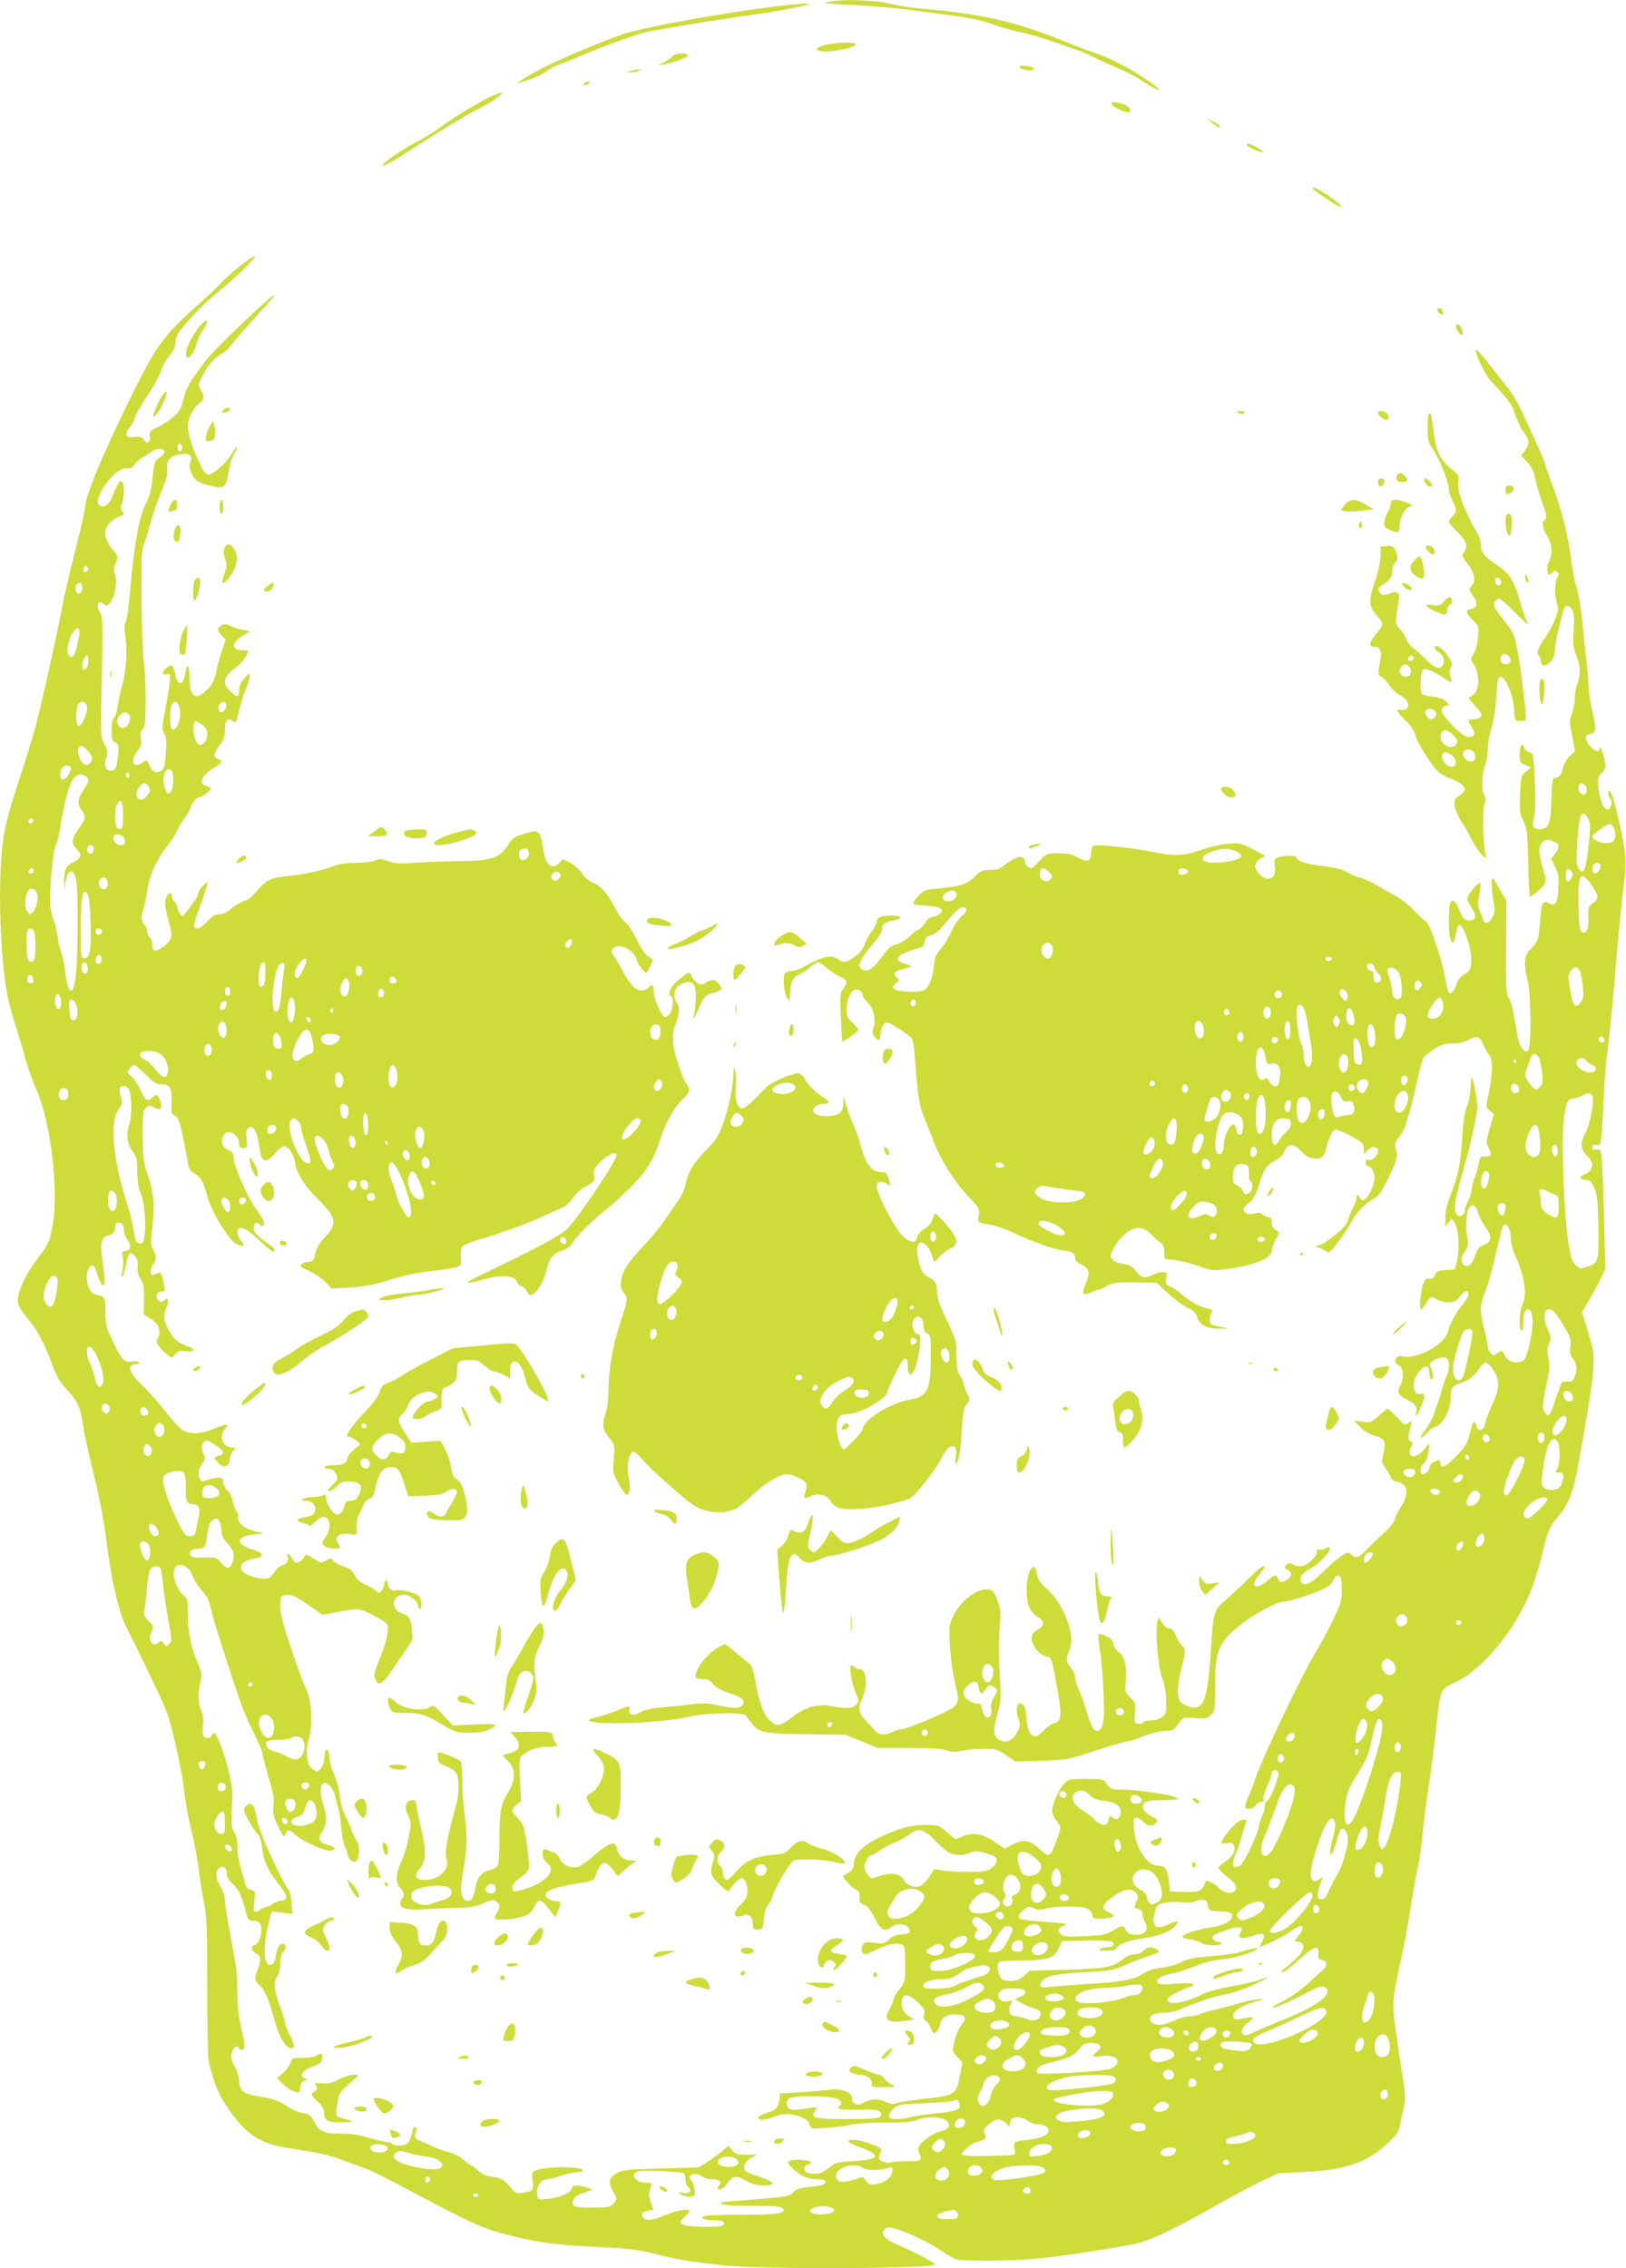<?xml version="1.0" standalone="no"?>
<!DOCTYPE svg PUBLIC "-//W3C//DTD SVG 20010904//EN"
 "http://www.w3.org/TR/2001/REC-SVG-20010904/DTD/svg10.dtd">
<svg version="1.0" xmlns="http://www.w3.org/2000/svg"
 width="918pt" height="1280pt" viewBox="0 0 918 1280"
 preserveAspectRatio="xMidYMid meet">
<g transform="translate(0,1280) scale(0.1,-0.1)"
fill="#cddc39" stroke="none">
<path d="M4680 12790 c-42 -9 -50 -8 170 -20 96 -6 222 -17 280 -25 58 -8 173
-23 255 -34 99 -14 171 -29 212 -45 34 -14 106 -35 160 -47 54 -11 139 -36
188 -54 50 -18 108 -38 130 -45 22 -7 74 -29 115 -50 41 -20 101 -47 134 -60
32 -13 92 -45 133 -72 87 -57 119 -61 41 -5 -96 69 -222 137 -302 163 -44 15
-122 44 -175 66 -274 113 -482 161 -807 188 -60 5 -145 18 -189 29 -83 21
-268 27 -345 11z"/>
<path d="M4420 12769 c-257 -28 -754 -116 -884 -156 -100 -31 -359 -139 -473
-197 -85 -44 -165 -94 -132 -83 10 3 36 11 60 19 24 7 66 27 93 45 26 18 60
36 75 40 14 3 67 24 116 46 84 37 206 83 335 126 48 16 423 79 665 111 86 11
287 50 294 56 6 6 -63 3 -149 -7z"/>
<path d="M4661 12547 c-68 -18 -65 -37 6 -37 64 0 163 25 163 40 0 14 -115 11
-169 -3z"/>
<path d="M3800 12485 c-8 -9 -30 -25 -49 -35 l-36 -19 35 6 c54 10 129 37 132
48 5 18 -67 18 -82 0z"/>
<path d="M5755 12421 c8 -13 62 -24 77 -15 8 5 6 10 -8 15 -27 11 -76 11 -69
0z"/>
<path d="M3560 12400 l-25 -8 25 0 c14 0 34 3 45 8 l20 9 -20 -1 c-11 0 -31
-4 -45 -8z"/>
<path d="M3300 12330 c-13 -8 -13 -10 2 -10 9 0 20 5 23 10 8 13 -5 13 -25 0z"/>
<path d="M2784 12261 c-53 -21 -224 -124 -294 -176 -30 -23 -91 -61 -135 -84
-82 -42 -195 -120 -195 -134 0 -12 51 18 254 148 105 67 229 142 276 165 47
23 101 55 120 71 38 32 34 34 -26 10z"/>
<path d="M6275 12219 c-7 -10 33 -37 74 -49 34 -10 44 7 16 30 -19 16 -84 30
-90 19z"/>
<path d="M6845 12106 c30 -26 51 -34 40 -16 -3 6 -21 17 -38 26 l-32 15 30
-25z"/>
<path d="M7040 11981 c0 -10 72 -41 93 -41 12 1 -71 49 -85 50 -5 0 -8 -4 -8
-9z"/>
<path d="M7410 11736 c0 -4 109 -80 138 -95 48 -25 18 9 -45 53 -59 40 -93 55
-93 42z"/>
<path d="M1359 11302 c-41 -33 -88 -74 -105 -93 -16 -19 -92 -90 -167 -157
-162 -146 -206 -208 -331 -458 -168 -338 -276 -595 -276 -659 0 -14 -24 -121
-54 -238 -30 -117 -61 -250 -70 -297 -24 -136 -124 -585 -156 -705 -17 -60
-55 -184 -85 -275 -79 -243 -94 -303 -105 -430 -21 -238 -7 -592 31 -805 6
-33 26 -107 44 -165 19 -58 46 -148 60 -200 15 -52 42 -131 62 -174 81 -180
126 -573 89 -770 -17 -87 -23 -100 -87 -183 -55 -72 -99 -161 -107 -215 -5
-41 5 -61 69 -138 43 -53 85 -134 125 -245 22 -61 41 -94 81 -137 63 -69 79
-104 93 -208 6 -45 33 -167 60 -273 26 -106 55 -251 64 -324 33 -271 77 -460
127 -553 16 -30 45 -89 65 -130 20 -41 62 -129 94 -195 33 -66 66 -145 74
-175 39 -139 76 -314 85 -405 6 -55 24 -155 41 -222 16 -67 35 -164 41 -215 6
-51 19 -138 30 -193 17 -88 19 -148 19 -485 0 -212 4 -401 9 -420 31 -120 53
-175 94 -238 113 -169 188 -220 362 -247 182 -28 219 -37 295 -65 41 -15 95
-35 120 -44 53 -19 103 -44 380 -191 240 -127 300 -153 435 -188 156 -41 263
-56 469 -67 236 -12 267 -16 386 -46 108 -27 170 -37 355 -59 206 -24 1205
-20 1205 5 0 9 -134 78 -214 111 -67 27 -96 60 -75 85 9 11 22 14 46 9 57 -10
188 -70 261 -118 37 -26 81 -51 96 -57 34 -12 257 -13 430 0 111 8 340 41 561
81 92 16 225 77 442 200 109 62 241 133 293 158 l95 45 145 7 c230 10 360 54
473 162 54 51 67 69 71 102 4 22 11 58 17 80 16 56 15 85 -4 205 -9 58 -26
170 -37 250 -22 161 -21 173 34 420 14 63 37 189 51 279 14 90 31 189 39 220
8 31 20 110 26 176 6 66 22 194 36 284 14 90 34 245 44 343 20 198 23 205 94
237 169 75 365 317 451 555 19 54 44 139 55 188 27 117 38 142 94 208 51 59
83 144 105 275 7 39 25 142 41 230 36 198 54 362 45 414 -3 21 -19 81 -35 132
l-29 93 33 55 c19 31 48 85 66 121 l33 65 -6 270 c-4 148 -10 302 -13 341 -6
68 -7 71 -30 66 -18 -3 -24 0 -24 13 0 13 6 16 24 13 23 -5 23 -2 30 79 3 46
9 146 12 221 3 75 12 178 19 227 8 50 28 254 45 455 17 201 36 397 41 435 23
165 23 200 -5 338 -29 142 -55 235 -68 243 -12 8 -10 -30 3 -43 16 -16 7 -57
-14 -61 -22 -4 -44 46 -53 123 -6 51 -5 58 19 83 24 25 25 30 15 77 -9 47 -28
84 -28 57 0 -22 -28 -12 -55 19 -30 37 -29 63 3 67 34 5 36 24 13 122 -11 49
-21 106 -21 127 0 21 -6 97 -14 168 -8 72 -20 180 -25 240 -6 61 -20 139 -31
173 -11 35 -25 105 -30 155 -14 125 -53 278 -106 420 -24 65 -44 123 -44 128
0 5 -14 39 -31 76 -18 38 -47 102 -66 143 -58 128 -76 159 -133 230 -30 38
-77 96 -103 130 -27 34 -51 59 -54 57 -11 -11 52 -145 84 -177 75 -77 122
-137 129 -165 4 -16 13 -40 20 -54 8 -14 14 -30 14 -35 0 -4 11 -21 25 -38 30
-36 32 -67 4 -102 l-21 -27 35 -38 c26 -29 38 -54 46 -98 7 -32 23 -87 36
-123 27 -71 30 -95 15 -105 -17 -10 -11 -48 15 -90 29 -46 32 -102 10 -145 -9
-18 -13 -40 -9 -55 6 -25 7 -25 25 -9 15 14 22 15 31 6 10 -10 10 -17 0 -32
-15 -24 -16 -106 -1 -148 9 -27 7 -41 -12 -89 -13 -32 -38 -78 -56 -103 -39
-51 -50 -87 -34 -103 6 -6 11 -19 11 -28 0 -25 16 -32 39 -17 25 15 41 50 41
90 0 17 9 65 20 107 10 42 22 88 25 104 7 35 38 36 54 0 8 -18 10 -53 6 -112
-6 -74 -4 -94 14 -139 25 -62 26 -104 6 -162 -8 -23 -15 -62 -15 -87 0 -24 -7
-60 -16 -81 -14 -34 -14 -45 2 -124 l16 -88 -30 -28 c-16 -15 -33 -43 -37 -62
-9 -43 -22 -60 -45 -60 -16 0 -18 -13 -21 -124 -4 -138 -16 -166 -69 -166 -35
0 -43 20 -28 73 7 29 8 92 3 199 -7 153 -8 156 -30 162 -13 3 -27 15 -30 26
-11 34 -25 12 -25 -38 0 -44 2 -48 33 -60 l32 -13 -29 -24 c-28 -22 -29 -27
-34 -127 -4 -93 -2 -109 19 -153 21 -45 23 -67 27 -237 2 -104 7 -188 10 -188
12 0 72 52 83 71 8 16 6 36 -10 89 -25 81 -27 123 -5 144 18 18 33 20 68 6 32
-12 33 -32 5 -69 l-21 -29 22 -45 c19 -37 22 -57 18 -121 -4 -83 -16 -103 -51
-85 -36 20 -45 5 -52 -98 -8 -108 -11 -118 -55 -161 -35 -35 -39 -78 -15 -177
20 -82 21 -378 2 -394 -11 -8 -18 -7 -29 7 -21 24 -26 40 -44 155 -9 56 -24
116 -34 132 -17 27 -18 54 -17 290 l2 260 -40 70 c-38 66 -40 68 -43 40 -2
-16 2 -62 8 -101 11 -62 10 -75 -4 -102 -18 -35 -44 -42 -52 -14 -3 9 -12 31
-19 49 -11 25 -12 44 -3 92 6 34 9 64 5 67 -7 7 -49 -38 -67 -72 -10 -18 -8
-28 15 -62 34 -51 30 -77 -10 -77 -22 0 -32 7 -42 28 -7 15 -19 39 -25 54 -17
35 -34 39 -42 11 -8 -30 -8 -147 0 -187 8 -36 22 -41 28 -8 14 67 17 77 25 77
20 0 58 -97 65 -165 7 -76 0 -96 -43 -118 -14 -7 -30 -29 -38 -52 -14 -40 -33
-60 -44 -47 -4 4 -12 38 -19 77 -18 110 -92 325 -111 325 -4 0 -32 26 -64 59
-31 32 -73 67 -93 77 -20 11 -69 38 -108 62 -39 23 -87 45 -105 48 -19 4 -50
17 -69 29 -26 17 -62 27 -135 36 -98 11 -155 30 -155 49 0 13 -71 13 -103 1
-23 -9 -25 -14 -20 -50 6 -47 -8 -71 -41 -71 -23 0 -58 32 -69 63 -7 18 17 50
44 59 17 6 18 6 -62 47 -60 32 -70 34 -135 29 -38 -3 -103 -17 -145 -32 -109
-38 -149 -40 -267 -17 -123 25 -323 47 -345 38 -12 -4 -17 -18 -17 -42 0 -48
-21 -54 -77 -24 -34 19 -58 24 -109 23 -64 0 -66 -2 -104 -42 -21 -23 -42 -42
-46 -42 -20 0 -37 19 -39 42 -3 34 -47 27 -103 -17 -37 -29 -54 -35 -93 -35
-43 0 -53 -4 -87 -39 -41 -42 -83 -55 -215 -67 -61 -5 -71 -9 -103 -42 -19
-19 -31 -39 -27 -43 5 -4 38 -9 75 -11 74 -4 99 -18 79 -41 -6 -8 -25 -17 -42
-21 -19 -3 -36 -16 -47 -36 -9 -16 -26 -33 -36 -36 -11 -4 -33 -21 -50 -39
-17 -17 -50 -37 -73 -44 -34 -9 -50 -23 -87 -75 -49 -69 -87 -89 -115 -62 -13
14 -13 19 1 48 9 18 39 59 67 91 30 34 51 68 51 81 0 31 17 44 69 52 52 8 41
27 -16 27 -56 0 -83 -11 -83 -34 0 -11 -13 -37 -29 -57 -16 -20 -34 -54 -41
-75 -8 -26 -25 -46 -55 -67 -49 -34 -63 -36 -91 -15 -39 30 -88 19 -204 -46
-19 -10 -47 -19 -61 -19 -15 0 -32 -6 -38 -14 -14 -17 -4 -119 15 -143 12 -16
13 -13 14 23 0 58 18 102 43 110 12 3 41 22 64 40 23 19 46 34 51 34 6 0 29
-16 53 -36 23 -19 57 -41 76 -49 38 -16 41 -30 13 -65 -17 -23 -18 -37 -13
-160 3 -74 7 -137 9 -139 2 -3 60 37 88 61 6 5 -5 22 -27 42 -33 30 -37 39
-37 80 0 52 20 100 46 110 19 7 44 -10 44 -31 0 -8 13 -27 29 -42 33 -31 49
-99 32 -142 -7 -20 -6 -32 5 -48 20 -28 34 -27 34 3 0 38 18 76 35 76 15 0
102 -54 137 -84 11 -10 18 -39 22 -103 16 -215 25 -280 49 -338 13 -33 39 -98
57 -145 42 -109 116 -226 198 -314 61 -65 64 -70 58 -107 -7 -42 -10 -40 79
-54 22 -4 74 -23 115 -42 113 -53 230 -95 280 -100 52 -6 70 -17 70 -44 0 -12
13 -26 35 -36 46 -22 51 -47 25 -107 -26 -57 -17 -74 26 -51 16 8 35 15 43 15
7 0 28 9 45 20 35 21 69 25 199 22 l88 -2 65 -61 c36 -33 85 -69 109 -80 34
-15 46 -27 55 -55 15 -44 57 -65 127 -63 l48 1 -43 9 c-23 4 -47 11 -52 14
-13 8 -13 41 0 65 8 16 5 19 -23 25 -47 11 -103 41 -146 80 -20 19 -50 39 -65
45 -26 9 -28 14 -22 45 7 33 5 35 -21 35 -15 0 -41 -7 -57 -15 -43 -23 -62
-18 -91 20 -21 27 -36 35 -71 41 -44 6 -74 25 -74 45 0 18 32 74 59 102 62 68
119 74 171 20 19 -21 44 -43 54 -48 12 -7 18 -23 19 -50 l2 -40 60 -7 c33 -4
93 -20 134 -34 71 -26 77 -27 160 -16 151 20 251 61 251 102 0 12 10 40 21 62
l22 42 -22 14 c-13 9 -21 25 -21 43 0 20 -5 29 -17 29 -9 0 -24 7 -33 15 -12
11 -24 12 -46 6 -34 -10 -64 2 -64 24 0 8 15 25 33 39 25 19 37 41 55 99 28
90 42 112 91 137 23 11 43 31 51 50 20 48 54 50 93 6 22 -26 43 -39 69 -43 45
-7 64 6 74 50 11 54 35 105 51 111 15 6 141 -58 155 -78 4 -6 8 -22 8 -35 l0
-25 21 23 c12 12 28 20 36 17 8 -3 17 -6 19 -6 2 0 4 -8 4 -18 0 -25 -35 -56
-55 -49 -10 5 -15 0 -15 -13 0 -11 4 -20 9 -20 21 0 41 -33 41 -66 0 -37 -28
-102 -53 -123 -13 -10 -18 -8 -31 11 -15 21 -16 21 -16 3 0 -11 -11 -42 -25
-70 -13 -27 -25 -55 -25 -62 -1 -33 -133 -142 -176 -144 -13 0 -9 -4 11 -11
17 -6 36 -16 44 -22 10 -8 18 -4 35 15 38 46 91 122 109 158 25 48 73 97 120
124 32 18 46 37 82 112 55 116 58 127 46 169 -8 32 -6 39 20 72 16 21 32 49
35 63 3 14 12 46 21 71 8 25 27 102 42 171 14 69 32 133 39 142 8 9 35 30 60
47 36 24 56 30 98 30 35 0 68 7 94 21 49 26 65 21 85 -28 9 -20 23 -46 32 -56
25 -27 20 -133 -13 -269 -5 -22 -1 -32 17 -47 l23 -19 -23 -80 c-22 -75 -22
-81 -6 -111 19 -38 12 -52 -23 -49 -23 3 -27 -1 -33 -38 -4 -22 -15 -58 -23
-79 -9 -20 -16 -49 -16 -64 -1 -14 -9 -44 -20 -66 -11 -22 -19 -47 -20 -56 0
-21 -23 -40 -36 -31 -31 19 -26 67 20 232 33 116 65 245 75 305 4 28 10 55 12
60 6 18 -23 185 -31 180 -5 -3 -8 -29 -8 -58 0 -29 -9 -74 -20 -102 -13 -34
-22 -87 -26 -165 -10 -156 -22 -220 -62 -322 -23 -59 -34 -104 -34 -139 l0
-51 19 23 18 23 15 -25 c23 -35 30 -153 14 -214 l-13 -50 -50 -3 c-43 -3 -52
-7 -62 -29 -8 -18 -17 -24 -32 -20 -15 4 -23 -2 -33 -27 -16 -38 -26 -146 -14
-146 5 0 18 16 29 35 23 38 34 42 63 20 11 -8 39 -15 62 -15 36 0 45 5 68 35
27 35 46 38 46 8 0 -9 -16 -35 -35 -59 -19 -23 -39 -53 -45 -66 -5 -12 -14
-30 -19 -38 -6 -8 -13 -28 -16 -45 -15 -69 -168 -156 -249 -141 -28 5 -37 3
-45 -13 -9 -15 -6 -22 14 -35 30 -19 34 -70 10 -116 -20 -38 -12 -55 40 -80
45 -22 60 -45 49 -74 -13 -35 8 -14 26 27 24 52 26 89 5 81 -45 -18 -60 58
-22 113 36 53 67 55 67 3 0 -16 5 -32 10 -35 14 -9 12 41 -2 66 -11 17 -10 22
7 35 25 19 61 28 80 20 18 -6 20 -67 4 -97 -6 -11 -16 -42 -24 -67 -7 -26 -18
-63 -25 -82 -7 -19 -19 -54 -27 -77 -8 -23 -30 -63 -50 -88 -26 -35 -30 -44
-15 -36 12 6 27 20 35 32 8 11 28 23 43 27 38 10 84 97 84 158 0 60 7 71 48
85 51 16 87 43 112 84 12 19 29 35 38 35 9 -1 30 -21 46 -46 35 -56 33 -102
-12 -198 -17 -37 -34 -82 -38 -101 -8 -43 -40 -49 -50 -10 -9 35 -20 23 -34
-37 -17 -70 -20 -76 -85 -143 -53 -56 -85 -67 -85 -30 0 18 -2 18 -35 3 -14
-6 -25 -19 -25 -28 0 -19 -19 -40 -37 -40 -20 0 -16 47 6 62 11 8 21 31 25 63
l6 50 -32 -38 c-52 -59 -103 -42 -68 23 7 14 6 20 -6 24 -17 6 -16 33 2 94 6
23 5 23 -15 10 -20 -12 -25 -10 -44 12 -12 14 -34 35 -48 48 l-26 23 -48 -41
c-45 -39 -50 -41 -94 -34 l-46 6 34 -36 c21 -22 52 -41 79 -48 60 -17 69 -34
53 -98 -12 -49 -12 -54 8 -81 12 -16 26 -40 31 -54 5 -14 17 -25 28 -25 9 0
28 -7 40 -16 32 -22 29 -70 -8 -127 -16 -26 -33 -59 -36 -74 -4 -15 -28 -45
-53 -67 -25 -23 -68 -65 -96 -93 -54 -57 -68 -62 -97 -37 -17 16 -20 15 -57
-9 -22 -15 -69 -56 -105 -92 -68 -67 -110 -84 -123 -49 -9 25 8 46 62 75 45
24 115 102 103 115 -4 3 -16 0 -28 -6 -12 -6 -28 -9 -37 -6 -11 5 -13 2 -9
-10 4 -10 -6 -28 -28 -50 -36 -36 -70 -43 -108 -23 -16 8 -24 8 -35 -4 -14
-13 -13 -16 6 -26 27 -15 27 -36 -1 -55 -30 -21 -45 -20 -53 4 -9 27 -17 25
-64 -15 -66 -55 -97 -26 -41 38 16 19 30 37 30 41 0 19 -29 -2 -99 -71 -43
-43 -97 -93 -120 -112 -65 -53 -72 -75 -82 -245 -16 -267 -34 -347 -81 -362
-26 -8 -86 14 -98 36 -16 29 -12 100 10 185 24 95 25 109 4 126 -9 8 -25 33
-35 56 -13 31 -24 43 -39 43 -12 0 -28 13 -40 32 l-19 31 -7 -28 c-13 -54 4
-256 27 -315 14 -36 22 -80 23 -128 1 -66 -1 -76 -23 -93 -14 -11 -39 -19 -62
-19 -21 0 -41 -4 -44 -10 -9 -14 -42 -12 -48 3 -3 6 -2 33 1 59 4 43 2 50 -26
76 -30 29 -31 32 -26 93 8 79 -8 144 -40 164 -13 9 -26 29 -30 45 -4 22 -16
35 -41 47 -19 9 -38 13 -42 10 -4 -4 -1 -42 6 -85 16 -93 29 -336 21 -399 -6
-54 -30 -77 -55 -53 -8 9 -26 53 -40 100 -14 46 -34 102 -45 125 -11 23 -20
53 -20 67 0 15 -12 40 -26 58 -27 32 -28 46 -3 107 30 75 -37 252 -127 332
-43 38 -54 54 -60 89 -14 86 -58 15 -58 -93 0 -81 19 -125 64 -152 38 -22 38
-47 0 -70 -39 -23 -45 -44 -25 -87 17 -36 47 -61 80 -67 22 -5 26 -18 55 -185
26 -149 23 -179 -17 -189 -16 -3 -42 -22 -59 -41 -18 -19 -38 -34 -46 -34 -31
0 -50 37 -53 101 -2 38 -8 67 -18 76 -33 33 -49 -18 -25 -83 9 -27 8 -37 -9
-70 -23 -46 -60 -63 -97 -46 -38 17 -42 54 -16 145 22 76 23 88 14 226 -6 90
-7 187 -1 254 8 94 7 115 -8 155 -24 63 -32 72 -67 72 -59 0 -146 -69 -184
-147 -26 -52 -27 -58 -21 -171 4 -64 14 -146 22 -182 30 -120 30 -136 1 -163
-29 -27 -264 -127 -299 -127 -12 -1 -33 -7 -47 -15 -32 -18 -75 -19 -92 -1 -7
8 -32 35 -56 60 -48 51 -51 73 -22 137 32 72 22 159 -19 159 -11 0 -23 5 -26
10 -3 6 -11 10 -17 10 -16 0 -2 -99 23 -154 20 -45 20 -49 3 -67 -19 -22 -55
-24 -135 -9 -79 15 -146 -2 -216 -54 -76 -57 -93 -62 -127 -35 -41 32 -66 93
-87 208 -16 89 -23 109 -44 126 -14 11 -48 39 -76 63 -27 23 -53 42 -57 42 -5
0 -29 -13 -54 -29 -49 -31 -106 -105 -110 -143 -3 -20 1 -23 36 -24 31 -1 45
-7 62 -29 15 -19 45 -35 90 -50 75 -24 96 -44 75 -69 -17 -20 -42 -20 -136 -1
-62 13 -90 14 -167 4 -51 -6 -127 -14 -168 -17 -46 -4 -87 -15 -106 -26 -38
-23 -69 -15 -61 14 7 26 -1 25 -73 -5 -33 -14 -82 -30 -110 -36 -28 -6 -48
-14 -45 -19 18 -29 419 -15 560 20 95 24 307 28 325 8 5 -7 20 -25 31 -41 43
-57 63 -61 309 -65 l225 -3 90 -37 90 -37 175 0 c120 0 187 -4 213 -13 29 -11
49 -11 88 -3 27 6 83 11 123 11 68 0 78 -3 126 -36 l53 -36 146 4 c143 5 149
6 303 57 87 28 167 51 177 51 11 0 53 14 94 30 45 18 94 30 121 30 25 0 50 6
56 13 5 6 19 24 31 39 19 26 23 27 85 21 58 -5 67 -4 89 17 24 23 25 27 25
164 0 205 20 250 154 354 71 55 198 122 231 122 35 0 203 56 243 80 18 11 37
32 42 46 6 16 16 24 27 22 14 -2 17 -16 18 -73 2 -64 -2 -79 -45 -170 -26 -55
-71 -138 -99 -185 -83 -136 -305 -602 -346 -725 -7 -22 -22 -62 -34 -88 -12
-27 -21 -55 -21 -63 0 -21 43 -17 58 6 7 11 21 20 31 20 13 0 18 5 14 18 -2
10 7 42 21 72 14 30 26 63 26 73 0 21 28 23 37 1 7 -19 -45 -151 -63 -158 -8
-3 -14 -17 -14 -31 0 -14 -6 -38 -14 -53 -7 -15 -16 -44 -20 -64 -10 -55 -84
-206 -107 -218 -40 -22 -50 7 -22 68 9 20 24 64 33 97 9 33 20 68 24 78 7 14
3 17 -17 17 -25 0 -88 -63 -116 -117 -11 -21 -9 -21 24 -16 26 4 36 2 41 -11
12 -31 -6 -66 -46 -91 -22 -14 -40 -31 -40 -38 0 -7 23 -30 50 -51 53 -41 63
-68 30 -86 -20 -11 -71 7 -85 30 -3 6 -20 17 -36 25 -28 15 -30 15 -38 -8 -16
-41 -34 -48 -118 -45 l-78 3 -6 57 c-7 67 -21 88 -59 88 -64 0 -129 98 -138
207 -4 58 -3 63 15 63 11 0 29 -11 40 -24 23 -26 52 -26 73 -1 9 11 3 18 -29
34 -43 22 -60 53 -41 76 9 11 36 15 101 15 49 0 89 4 89 8 0 17 -219 52 -327
52 -46 0 -54 3 -73 30 -21 30 -22 30 -119 30 -94 0 -98 -1 -124 -28 -30 -31
-67 -118 -67 -156 0 -14 12 -38 26 -55 28 -34 28 -32 -10 -131 -27 -71 -34
-74 -81 -31 -60 57 -96 64 -161 29 l-42 -22 -55 38 c-66 46 -124 56 -181 32
-21 -9 -40 -16 -42 -16 -1 0 -24 18 -49 40 -44 38 -49 40 -113 40 -84 -1 -137
-13 -226 -52 -130 -56 -186 -109 -186 -172 0 -17 -9 -31 -27 -43 -16 -9 -30
-18 -32 -19 -8 -6 43 -65 67 -77 22 -10 27 -19 24 -45 -2 -28 2 -34 26 -43 21
-7 36 -27 60 -74 34 -70 56 -81 96 -50 26 20 71 19 91 -1 24 -25 13 -39 -36
-42 -30 -2 -52 -11 -70 -28 -24 -23 -32 -25 -82 -19 -49 6 -56 5 -66 -13 -12
-23 -5 -52 13 -52 6 0 38 13 71 30 58 28 106 37 139 24 13 -5 16 -24 16 -110
0 -100 -1 -104 -29 -137 -16 -18 -33 -46 -37 -63 -3 -16 -15 -44 -26 -62 -33
-55 1 -73 105 -56 l38 7 -30 18 c-32 19 -45 50 -39 90 5 40 40 35 88 -10 37
-35 42 -45 37 -70 -4 -20 -2 -31 8 -35 8 -3 21 -22 30 -42 12 -29 18 -34 29
-25 8 7 17 24 21 39 11 46 33 62 87 62 60 0 70 -18 35 -60 -21 -25 -47 -103
-47 -142 0 -7 12 -24 27 -40 l27 -28 -15 -76 c-19 -106 -28 -111 -204 -130
-77 -9 -147 -20 -157 -25 -13 -7 -30 -4 -59 9 -43 20 -82 17 -132 -10 -28 -14
-57 0 -57 28 0 37 -57 59 -130 49 -30 -4 -104 -10 -165 -14 l-110 -6 -5 -35
c-9 -50 -14 -56 -70 -75 -28 -9 -50 -20 -50 -25 0 -18 34 -18 81 0 60 24 99
24 159 2 32 -12 46 -24 50 -42 5 -21 11 -25 41 -23 19 2 61 5 94 7 33 3 78 9
100 15 22 6 107 11 188 11 108 0 157 4 184 15 51 21 135 20 164 -3 32 -27 19
-50 -38 -64 -56 -15 -129 -78 -119 -104 24 -62 24 -62 -58 -62 -42 0 -84 -3
-95 -7 -10 -3 -31 -1 -46 5 -27 10 -28 18 -11 61 6 12 -7 21 -56 38 -68 25
-127 32 -129 16 0 -5 28 -20 63 -33 126 -47 117 -70 -31 -79 -98 -6 -105 -8
-143 -40 -39 -32 -68 -39 -115 -27 -29 8 -30 40 -2 47 40 11 8 27 -52 27 -68
0 -75 -11 -31 -52 41 -39 86 -58 137 -58 32 0 45 -4 45 -14 0 -16 -20 -22
-105 -31 -44 -5 -65 -13 -77 -29 -18 -22 -39 -26 -288 -45 -134 -10 -123 -8
-115 -21 4 -6 71 -10 169 -10 132 0 166 -3 176 -15 22 -27 -32 -35 -228 -35
-103 0 -197 -3 -209 -6 -39 -11 -14 -24 42 -24 54 0 79 -14 54 -31 -8 -6 -60
-8 -116 -7 -121 4 -144 16 -101 53 16 13 28 29 28 36 0 17 -69 4 -141 -26 -67
-28 -101 -31 -119 -10 -16 19 -7 31 29 38 l29 6 -14 42 c-11 32 -12 49 -4 72
5 16 10 32 10 33 0 2 -14 4 -31 4 -65 0 -98 52 -43 66 28 7 241 -3 255 -12 5
-3 9 -19 9 -36 0 -17 7 -36 17 -43 25 -19 6 -38 -31 -31 -29 5 -30 5 -11 -10
11 -8 34 -14 50 -12 28 3 30 6 27 38 -2 19 -11 43 -19 52 -30 34 23 54 63 23
10 -8 36 -15 56 -15 41 0 56 -14 37 -36 -6 -8 -10 -17 -7 -19 9 -10 37 6 52
30 30 45 52 49 104 19 32 -19 61 -28 94 -28 85 -2 76 21 -22 51 -30 9 -61 22
-69 29 -21 19 -6 58 31 76 l33 17 -62 0 c-54 1 -64 4 -81 26 l-20 25 -29 -26
c-15 -14 -53 -42 -83 -62 l-55 -35 -215 -6 c-193 -5 -219 -8 -250 -27 -42 -24
-48 -53 -21 -98 26 -41 26 -51 1 -76 -17 -17 -33 -20 -119 -20 -105 0 -123 9
-101 49 8 17 24 25 85 46 l20 7 -20 8 c-43 16 -95 19 -95 6 0 -32 -77 -65
-165 -69 -28 -2 -30 1 -33 35 -3 41 23 78 56 78 11 0 45 9 77 20 32 11 73 20
92 20 18 0 33 4 33 9 0 25 -200 26 -263 2 -25 -10 -26 -13 -20 -59 6 -55 3
-59 -55 -68 -34 -5 -43 -3 -59 17 -45 57 -60 66 -112 73 -38 5 -60 15 -83 36
-17 17 -35 30 -39 30 -5 0 -24 14 -44 31 -19 17 -54 35 -78 41 -23 5 -60 18
-82 28 -22 11 -57 26 -79 35 -28 11 -37 19 -33 32 2 10 6 24 8 32 2 7 -1 15
-8 18 -6 2 -14 -12 -18 -37 -4 -22 -13 -47 -22 -55 -16 -17 -79 -20 -88 -5 -3
5 -16 10 -29 10 -12 0 -59 11 -104 24 -60 18 -104 25 -161 24 -93 -1 -120 12
-150 71 -17 33 -26 39 -63 45 -24 4 -66 23 -93 42 -41 27 -68 37 -140 49 -102
16 -125 33 -125 93 0 20 -11 54 -25 78 -19 32 -23 50 -18 74 6 32 34 53 41 32
2 -7 10 -12 18 -12 19 0 18 33 -6 132 -14 57 -20 119 -20 198 -1 63 -5 135
-11 160 -5 25 -14 74 -20 110 -6 36 -17 99 -25 140 -8 42 -14 90 -14 107 0 17
-11 51 -25 74 -29 51 -31 81 -9 104 21 20 44 3 44 -32 0 -16 13 -37 36 -58 33
-31 45 -56 75 -167 8 -33 14 -38 40 -38 21 0 32 -6 40 -23 15 -33 -6 -107 -32
-114 -26 -7 -24 -28 6 -47 29 -19 30 -35 10 -91 -20 -55 -19 -63 12 -91 27
-25 53 -85 82 -194 27 -100 64 -160 97 -160 21 0 17 23 -11 76 -14 26 -25 54
-25 64 0 9 -13 53 -30 98 -34 93 -37 132 -14 167 9 13 16 45 16 72 0 33 5 54
18 68 13 14 16 25 10 35 -16 25 -44 -2 -50 -46 -7 -47 -16 -64 -36 -64 -37 0
-40 107 -7 238 l16 64 59 -7 59 -7 -5 61 c-3 38 -11 70 -23 84 -16 21 -49 84
-103 202 -28 60 -70 172 -70 187 0 7 -5 30 -11 51 -11 40 -28 47 -53 21 -14
-14 -13 -20 9 -63 13 -27 36 -63 51 -81 21 -24 30 -48 35 -96 9 -74 29 -116
93 -199 52 -67 55 -88 11 -93 -17 -2 -37 -10 -45 -17 -8 -7 -27 -17 -43 -20
-15 -4 -30 -11 -33 -16 -3 -5 -12 -9 -20 -9 -12 0 -14 10 -8 59 6 57 6 58 -20
65 -17 4 -28 15 -31 34 -4 15 -15 54 -26 88 -10 33 -19 87 -19 120 0 41 -6 67
-18 84 -17 24 -18 44 -10 203 2 53 -28 187 -62 275 -31 82 -43 96 -54 67 -7
-20 -42 -19 -50 0 -3 9 -3 35 0 58 4 28 1 56 -10 81 -19 45 -20 100 -5 162 11
41 9 51 -19 118 -36 85 -52 170 -52 276 0 71 -2 77 -29 101 -30 26 -55 93 -49
131 9 59 81 42 104 -25 7 -21 31 -59 53 -83 30 -34 43 -60 51 -102 10 -51 113
-376 170 -537 11 -33 43 -105 70 -161 28 -55 50 -107 50 -116 0 -8 16 -68 35
-134 28 -94 34 -129 29 -166 -5 -40 -2 -57 26 -115 29 -61 33 -66 41 -45 11
29 22 28 62 -8 44 -38 172 -93 198 -85 29 10 23 20 -18 31 -52 13 -63 36 -35
73 26 36 29 96 7 156 -20 56 -19 114 2 122 23 9 61 -38 68 -85 4 -20 10 -47
15 -59 5 -13 12 -60 16 -105 4 -46 13 -94 20 -108 7 -14 15 -37 18 -51 6 -28
33 -46 48 -31 20 20 21 81 0 114 -11 18 -23 44 -27 58 -4 14 -19 50 -35 80
-16 34 -29 79 -32 117 -4 35 -17 87 -32 119 -14 31 -26 70 -26 88 0 40 -14 65
-24 41 -3 -9 -6 -29 -6 -45 0 -15 -8 -38 -19 -51 -18 -22 -19 -22 -44 -6 -36
23 -45 101 -22 181 23 79 13 218 -20 280 -12 24 -50 127 -84 230 -50 151 -61
197 -59 239 3 51 4 52 37 55 28 3 49 -7 118 -54 l84 -58 72 14 c137 25 136 25
220 -20 76 -41 77 -42 77 -80 0 -22 -12 -70 -26 -107 -57 -150 -56 -146 -45
-170 21 -46 44 -28 122 92 22 33 51 76 65 95 23 31 25 41 20 89 -8 69 -16 82
-57 95 -68 22 -58 106 13 106 31 0 78 -39 78 -65 0 -8 5 -15 10 -15 17 0 11
56 -8 73 -21 19 -104 39 -127 31 -20 -8 -45 13 -45 37 0 11 -4 19 -10 19 -5 0
-10 -8 -10 -18 0 -10 -6 -27 -14 -37 -13 -19 -15 -19 -33 -3 -10 9 -37 25 -61
35 -29 12 -48 29 -60 53 -13 27 -27 38 -62 49 -25 8 -51 22 -58 32 -12 17 -14
17 -41 1 -28 -16 -30 -15 -72 12 -27 19 -44 25 -47 17 -6 -19 -32 -41 -48 -41
-8 0 -20 11 -26 25 -12 26 -34 36 -24 10 9 -23 -3 -43 -30 -49 -13 -4 -32 -19
-41 -34 -10 -15 -22 -30 -28 -34 -19 -14 -79 -8 -122 12 -33 15 -43 25 -43 43
0 26 24 41 84 52 52 10 44 31 -19 50 -98 28 -94 74 6 84 64 7 64 7 24 15 -75
15 -123 54 -110 89 3 7 -1 19 -9 26 -8 7 -18 32 -22 56 -4 27 -15 51 -30 64
-13 12 -24 32 -24 46 0 20 -5 25 -27 25 -15 0 -42 -5 -60 -12 -29 -10 -36 -10
-43 2 -16 25 -11 59 11 89 17 23 19 33 10 49 -27 50 0 101 38 73 9 -6 28 -19
43 -29 35 -21 36 -40 3 -48 -31 -8 -31 -15 0 -44 32 -30 58 -18 63 26 2 16 11
37 19 47 15 16 14 17 -3 17 -58 0 -83 64 -42 107 28 30 10 30 -67 -2 -71 -29
-128 -32 -172 -8 -17 10 -63 59 -101 108 -38 50 -94 113 -125 142 -78 71 -95
123 -41 123 16 0 23 4 18 11 -4 6 -20 8 -39 5 -43 -8 -58 7 -109 114 -36 76
-40 93 -41 164 0 84 -3 89 -57 100 -42 9 -65 108 -35 151 19 25 32 14 47 -40
7 -24 19 -50 26 -56 18 -15 19 23 2 136 -14 99 -7 132 30 141 32 8 42 20 42
52 0 15 6 22 19 22 20 0 31 -18 31 -51 0 -11 9 -32 20 -47 24 -32 18 -62 -12
-62 -18 0 -20 -5 -14 -42 3 -24 2 -58 -4 -77 -7 -26 -7 -32 2 -23 6 6 15 34
19 63 11 68 24 82 51 49 14 -17 18 -34 15 -60 -3 -24 2 -46 17 -70 17 -29 20
-49 19 -117 l-2 -82 35 -21 c19 -12 39 -30 44 -40 14 -25 13 -63 -2 -78 -14
-14 11 -53 55 -86 l27 -20 20 22 c17 18 28 21 60 16 47 -8 56 11 13 26 -53 20
-73 33 -96 69 -42 64 -48 95 -29 146 17 48 12 66 -13 45 -13 -11 -19 -11 -32
3 -20 20 -10 47 18 47 19 0 21 4 15 38 -12 62 -17 74 -32 68 -8 -3 -21 -9 -29
-12 -20 -8 -20 34 0 60 19 26 19 56 -1 84 -14 21 -15 35 -4 124 15 122 8 202
-27 299 -23 66 -26 89 -27 216 -1 122 1 145 16 159 14 15 22 16 43 6 14 -7 30
-12 35 -12 15 0 12 44 -4 65 -14 19 -15 19 -33 2 -31 -27 -42 -21 -69 39 -14
32 -36 66 -50 76 -13 11 -24 23 -24 28 0 11 29 40 39 40 4 0 32 -25 63 -55 47
-46 61 -55 91 -55 47 0 60 -23 55 -105 -2 -54 0 -65 14 -69 23 -5 34 -36 59
-164 11 -59 22 -117 25 -130 2 -12 16 -28 29 -34 33 -15 54 -48 71 -114 16
-65 52 -138 106 -216 39 -58 63 -78 93 -78 14 0 14 4 -4 26 -27 34 -28 74 -2
74 21 0 55 -24 130 -94 38 -35 56 -46 59 -37 3 8 -4 20 -14 27 -70 48 -95 71
-101 92 -7 29 12 51 29 34 17 -17 28 -15 28 7 0 10 -20 46 -45 79 -48 63 -128
248 -128 294 0 21 -7 30 -28 37 -33 11 -46 49 -29 80 23 45 90 11 90 -46 0
-17 6 -23 23 -23 22 0 23 3 19 55 -4 45 -1 56 13 61 28 11 45 -19 58 -102 10
-69 15 -79 34 -82 15 -2 31 9 54 37 18 23 40 41 49 41 29 0 59 -43 66 -94 8
-57 53 -129 122 -197 110 -108 118 -143 53 -214 -42 -46 -55 -69 -65 -117 -5
-21 -12 -28 -29 -28 -13 0 -32 -6 -42 -14 -17 -12 -13 -15 41 -40 32 -15 74
-43 92 -63 l34 -36 101 6 c60 3 131 15 172 27 144 44 173 51 290 66 176 23
171 21 167 77 -2 28 1 54 8 62 7 8 43 24 81 35 157 47 279 91 369 133 52 24
107 49 122 55 15 6 39 29 53 51 15 24 42 49 67 62 52 26 58 35 51 71 -5 24 2
35 39 73 42 42 88 60 88 34 0 -32 -218 -356 -279 -416 -37 -36 -194 -120 -463
-248 -54 -25 -98 -49 -98 -54 0 -4 37 3 83 16 104 31 183 26 197 -13 5 -13 16
-24 25 -24 8 0 21 -11 27 -25 6 -14 17 -25 24 -25 24 0 73 73 85 127 18 78 41
110 89 123 29 8 47 21 64 48 28 43 120 134 186 184 25 18 88 76 140 127 97 98
129 150 176 296 25 76 82 173 120 203 35 28 43 59 22 80 -12 12 -27 49 -59
147 -22 66 -27 152 -10 182 6 11 14 39 20 61 7 34 5 48 -10 76 -28 52 -7 96
52 111 45 11 61 -16 57 -99 -2 -39 -8 -80 -12 -91 -6 -13 -6 -16 1 -10 5 6 18
30 28 55 25 60 41 78 79 86 51 11 60 23 35 51 -26 27 -41 29 -74 7 -23 -15
-27 -15 -49 0 -14 8 -27 25 -31 36 -9 29 -20 25 -76 -22 -48 -42 -63 -78 -38
-94 14 -8 6 -79 -11 -99 -7 -8 -19 -15 -26 -15 -19 0 -64 104 -64 146 0 37
-10 43 -30 19 -7 -8 -25 -15 -40 -15 -32 0 -71 43 -110 120 -12 24 -32 57 -43
72 -17 22 -18 30 -7 43 31 38 122 -5 135 -64 5 -26 51 -81 58 -70 1 2 10 20
19 39 16 36 16 36 -12 52 -17 10 -40 43 -65 94 -21 44 -51 90 -67 102 -16 13
-38 43 -49 65 -45 89 -83 135 -125 152 -28 10 -51 29 -68 55 -14 22 -44 49
-67 61 l-41 20 -19 -20 c-40 -42 -77 -17 -89 59 -21 129 -23 131 -112 104 -49
-14 -65 -25 -83 -53 -54 -85 -95 -100 -280 -101 -77 -1 -187 -5 -245 -9 -88
-7 -114 -6 -157 8 -43 15 -55 15 -75 5 -13 -8 -58 -13 -106 -14 -51 0 -97 -6
-119 -15 -60 -25 -183 -52 -267 -60 -96 -8 -122 -20 -176 -84 -26 -31 -53 -52
-71 -56 -16 -4 -47 -22 -70 -41 -27 -22 -51 -34 -71 -34 -23 0 -40 -10 -67
-40 -35 -39 -64 -50 -76 -31 -3 5 11 54 31 108 20 54 38 109 41 123 l6 25 -27
-24 c-14 -14 -26 -32 -26 -41 0 -10 -12 -34 -28 -53 -69 -92 -60 -84 -77 -63
-8 11 -15 27 -15 37 0 9 -7 22 -15 29 -8 7 -15 21 -15 31 0 27 -18 23 -32 -7
-12 -26 -6 -66 24 -171 14 -51 4 -77 -47 -111 -39 -27 -55 -22 -55 17 0 16 -7
34 -15 41 -8 7 -15 23 -15 35 0 12 -7 28 -15 35 -17 14 -20 62 -6 88 5 10 14
52 20 95 13 91 52 182 110 255 24 30 49 70 58 89 8 20 27 52 43 72 15 20 31
47 35 61 9 30 34 60 50 60 15 0 65 38 65 50 0 4 -11 11 -25 14 -47 12 -28 61
40 100 49 29 56 45 25 53 -28 7 -25 31 10 77 24 31 30 50 30 88 0 52 17 71 45
48 17 -14 16 -16 40 79 8 35 24 84 35 109 11 24 20 54 20 66 -1 19 -3 18 -30
-12 -21 -23 -30 -43 -30 -67 0 -43 -12 -44 -51 -6 -47 48 -39 81 34 135 31 23
67 71 67 91 0 3 -15 5 -34 5 -63 0 -59 45 6 84 l41 24 -39 7 c-21 3 -53 13
-70 21 -25 13 -36 13 -53 5 -27 -15 -27 -29 1 -58 l22 -23 -21 -63 c-12 -34
-27 -89 -33 -122 -10 -47 -21 -68 -50 -97 -66 -66 -100 -44 -100 65 0 73 -15
92 -24 29 -7 -54 -29 -74 -46 -42 -5 10 -10 23 -10 29 0 5 -4 21 -10 36 -9 25
-11 25 -35 9 -31 -20 -34 -48 -5 -39 17 5 20 2 20 -27 -1 -18 -11 -89 -24
-158 -22 -114 -23 -127 -9 -149 12 -19 14 -42 10 -100 -6 -86 -12 -107 -34
-115 -26 -11 -48 2 -60 35 -12 32 -12 32 -38 15 -55 -36 -73 6 -29 65 21 28
24 41 19 73 -4 28 -2 41 10 50 13 9 16 37 17 156 1 80 -4 181 -10 225 -6 44
-12 204 -13 355 -2 232 0 281 14 310 8 20 25 73 37 119 12 46 39 125 60 175
30 71 38 100 34 127 -8 50 19 79 79 86 52 6 68 -10 50 -50 -7 -16 -5 -32 10
-62 17 -34 28 -43 72 -58 28 -9 66 -17 83 -17 34 0 44 20 57 110 3 24 15 59
27 78 11 18 18 35 15 38 -2 3 -16 -15 -31 -40 -31 -53 -108 -119 -133 -114 -9
2 -24 17 -32 33 -7 17 -20 44 -28 60 -24 48 -53 145 -53 176 0 45 28 104 60
128 34 25 37 41 13 81 -16 28 -16 31 12 82 34 64 59 92 105 121 19 11 39 27
43 34 12 19 133 158 201 230 33 35 57 65 54 68 -8 9 -341 -309 -385 -368 -92
-122 -113 -158 -127 -219 -12 -52 -21 -69 -54 -98 -22 -20 -62 -47 -90 -60
-46 -22 -51 -28 -46 -52 7 -34 -15 -48 -33 -21 -12 17 -21 20 -53 16 -52 -7
-62 15 -26 58 14 17 26 39 26 49 0 11 31 65 69 122 38 57 74 122 80 145 6 23
27 60 46 83 24 29 35 52 35 74 0 17 8 43 17 56 43 63 146 170 233 240 105 86
207 186 198 195 -3 3 -39 -21 -79 -53z m-333 -1038 c-5 -13 -10 -14 -18 -6 -6
6 -8 18 -4 28 5 13 10 14 18 6 6 -6 8 -18 4 -28z m-99 -11 c4 -11 -6 -22 -40
-46 -13 -9 -19 -34 -26 -102 -5 -61 -15 -104 -31 -133 -45 -86 -72 -231 -99
-544 -6 -65 -15 -127 -22 -139 -7 -13 -8 -37 -4 -63 15 -83 9 -208 -13 -286
-12 -41 -24 -99 -28 -127 -4 -29 -13 -58 -20 -64 -9 -7 -14 -33 -14 -70 0 -49
3 -60 21 -70 19 -10 21 -17 16 -68 -8 -77 -15 -91 -42 -91 -30 0 -40 30 -25
74 9 29 8 40 -11 76 -22 41 -22 45 -14 380 6 302 5 341 -9 362 -29 42 -11 79
22 46 34 -34 84 101 62 168 -9 25 -8 40 4 68 15 35 14 36 -19 76 -70 84 -48
157 60 193 6 2 5 10 -4 20 -10 13 -11 24 -2 48 13 37 14 98 2 117 -11 17 -24
1 -47 -58 -22 -58 -43 -82 -68 -78 -37 5 -31 48 14 116 44 66 99 107 131 99
14 -4 26 3 40 23 12 15 33 34 48 41 14 7 37 22 50 32 26 19 62 19 68 0z m-435
-675 c-15 -15 -26 -4 -18 18 5 13 9 15 18 6 9 -9 9 -15 0 -24z m-29 -80 c6
-20 -4 -48 -18 -48 -16 0 -23 19 -17 43 5 20 28 23 35 5z m-16 -282 c-14 -87
-29 -127 -45 -124 -32 6 -27 78 8 136 24 39 44 33 37 -12z m51 -153 c-3 -37
-24 -56 -33 -31 -7 19 11 68 25 68 7 0 10 -15 8 -37z m-10 -240 c16 -29 -26
-132 -48 -118 -13 8 -13 91 0 116 13 23 36 25 48 2z m523 -10 c19 -52 -10
-147 -41 -128 -14 9 -13 128 2 143 18 18 27 15 39 -15z m265 12 c6 -16 -12
-45 -28 -45 -15 0 -21 30 -8 45 16 19 29 19 36 0z m-547 -59 c14 -17 -1 -64
-24 -72 -37 -14 -59 40 -29 70 19 20 38 20 53 2z m412 -57 c21 -15 29 -29 29
-51 0 -41 -26 -71 -51 -58 -27 15 -39 130 -13 130 3 0 19 -9 35 -21z m-646
-146 c14 -15 25 -35 25 -44 0 -22 -24 -41 -42 -34 -27 11 -49 81 -31 98 11 12
22 8 48 -20z m-95 -101 c0 -24 -28 -62 -46 -62 -17 0 -19 51 -2 68 18 18 48
15 48 -6z m578 -57 c3 -57 -19 -103 -37 -75 -31 46 -19 135 17 128 13 -2 18
-16 20 -53z m-248 20 c0 -8 -4 -15 -10 -15 -5 0 -10 7 -10 15 0 8 5 15 10 15
6 0 10 -7 10 -15z m-249 -5 c25 -14 24 -28 -5 -71 -38 -56 -42 -86 -17 -119
28 -39 27 -48 -14 -106 -42 -58 -44 -84 -10 -119 31 -30 25 -48 -25 -73 -38
-19 -48 -43 -48 -112 l1 -45 6 43 c15 89 55 84 64 -9 8 -76 7 -349 -2 -481
-10 -152 -46 -163 -62 -18 -5 45 -16 97 -24 117 -8 20 -18 61 -21 92 -4 31
-12 67 -19 81 -7 14 -16 50 -20 80 -9 73 12 315 30 351 8 15 19 59 25 96 19
135 52 255 76 280 26 26 36 28 65 13z m360 -61 c9 -18 7 -26 -9 -48 -40 -53
-85 -12 -48 45 20 30 42 31 57 3z m8109 6 c15 -18 9 -50 -9 -50 -19 0 -36 29
-28 49 8 20 21 21 37 1z m-8255 -163 c0 -75 -5 -88 -30 -79 -18 8 -21 106 -4
138 20 39 34 15 34 -59z m8273 -25 c11 -22 11 -50 1 -147 -7 -68 -18 -128 -25
-138 -13 -16 -15 -16 -30 3 -13 17 -15 39 -9 145 8 132 17 174 38 168 6 -3 18
-17 25 -31z m-8780 -9 c-6 -18 -28 -21 -28 -4 0 9 7 16 16 16 9 0 14 -5 12
-12z m8922 -37 c14 -26 13 -64 -2 -79 -25 -25 -118 -3 -118 28 0 11 80 68 97
69 7 1 17 -8 23 -18z m-8410 -61 c13 -24 6 -40 -19 -40 -22 0 -41 19 -41 42 0
26 46 24 60 -2z m-170 -59 c0 -11 -5 -23 -11 -27 -15 -9 -33 12 -26 30 9 23
37 20 37 -3z m2450 -5 c0 -2 3 -11 6 -19 7 -19 -22 -48 -41 -41 -15 6 -21 45
-8 57 7 8 43 10 43 3z m4001 -12 c17 -8 29 -21 26 -27 -10 -32 -202 -51 -214
-21 -7 20 6 32 53 49 52 19 98 18 135 -1z m2054 -74 c9 -14 -13 -50 -30 -50
-15 0 -21 40 -8 53 10 10 31 8 38 -3z m-8845 -35 c0 -8 -7 -15 -15 -15 -16 0
-20 12 -8 23 11 12 23 8 23 -8z m5730 -5 c25 -25 25 -36 3 -49 -24 -13 -53 4
-53 33 0 41 19 47 50 16z m787 3 c5 -15 -36 -28 -49 -15 -6 6 -7 15 -3 22 9
14 47 9 52 -7z m2165 -38 c-15 -32 -32 -24 -32 14 0 36 10 45 29 27 12 -12 12
-20 3 -41z m-5709 21 c10 -25 -33 -50 -47 -27 -10 16 5 41 24 41 10 0 20 -6
23 -14z m5825 -65 c39 -58 40 -74 5 -99 -26 -19 -28 -25 -25 -79 3 -65 -12
-99 -38 -83 -12 7 -16 38 -18 144 -5 187 11 212 76 117z m-8380 16 c4 -34 -25
-49 -44 -22 -10 13 -10 23 -3 37 15 27 43 18 47 -15z m-399 -60 c10 -27 -3
-85 -24 -106 -15 -15 -17 -14 -31 4 -18 23 -14 96 6 119 15 19 39 10 49 -17z
m5191 -8 c0 -23 -34 -42 -61 -34 -26 9 -21 36 10 51 29 15 51 8 51 -17z
m-4898 -20 c4 -19 9 -92 10 -164 3 -137 -7 -179 -40 -173 -15 3 -17 21 -16
163 1 169 7 219 27 212 6 -2 15 -19 19 -38z m4954 -61 c4 -6 -6 -22 -24 -37
-17 -14 -40 -46 -52 -71 -34 -70 -41 -82 -74 -122 -21 -25 -31 -48 -32 -75 -3
-66 -29 -137 -55 -151 -30 -16 -154 -11 -171 7 -11 10 -9 16 9 31 20 15 21 20
8 30 -26 22 -16 39 28 50 23 6 47 12 52 14 6 2 -9 9 -32 15 -62 17 -59 44 10
69 28 11 61 21 72 23 13 3 22 15 25 33 4 23 12 32 37 38 21 5 46 26 70 55 80
99 111 121 129 91z m-5262 -130 c8 -30 8 -132 0 -152 -9 -23 -31 -19 -38 7 -8
30 -8 152 1 160 13 14 31 6 37 -15z m380 14 c8 -13 -11 -35 -23 -28 -16 10
-14 36 3 36 8 0 17 -4 20 -8z m2654 -74 c-2 -13 -11 -24 -20 -26 -21 -4 -24
18 -6 36 19 19 30 14 26 -10z m2712 -17 c12 -24 -3 -71 -23 -71 -19 0 -37 21
-37 45 0 42 41 60 60 26z m-5368 -63 c7 -19 -2 -38 -18 -38 -8 0 -14 8 -14 18
0 30 23 44 32 20z m6946 -10 c-3 -7 -11 -13 -18 -13 -7 0 -15 6 -17 13 -3 7 4
12 17 12 13 0 20 -5 18 -12z m-5788 -10 c-1 -23 -39 -98 -50 -98 -17 0 -22 27
-9 52 24 48 59 75 59 46z m-1235 -44 c0 -19 -5 -29 -15 -29 -16 0 -25 28 -16
51 10 25 31 10 31 -22z m1003 -31 c-2 -55 -6 -68 -20 -71 -15 -3 -18 4 -18 48
0 53 13 90 31 90 6 0 9 -27 7 -67z m107 33 c-3 -11 -10 -68 -15 -125 -9 -103
-18 -130 -39 -117 -26 17 -5 230 26 261 19 20 36 9 28 -19z m6155 0 c0 -6 9
-20 21 -29 25 -22 21 -52 -6 -52 -16 0 -20 7 -20 33 0 17 -5 32 -11 32 -20 0
-35 25 -22 38 13 13 38 -2 38 -22z m-5715 -16 c0 -16 -6 -26 -17 -28 -14 -3
-18 3 -18 28 0 25 4 31 18 28 11 -2 17 -12 17 -28z m5854 -14 c8 -17 14 -55
15 -85 1 -47 -2 -56 -18 -59 -21 -5 -36 13 -36 45 0 12 -7 43 -15 68 -9 25
-13 50 -10 56 12 19 50 4 64 -25z m1020 15 c6 -11 14 -50 17 -88 6 -59 4 -71
-14 -93 -29 -35 -42 -18 -58 76 -12 68 -12 81 1 101 19 28 41 30 54 4z m-8731
-49 c2 -14 -2 -22 -12 -22 -19 0 -28 14 -20 35 9 21 28 14 32 -13z m2050 -5
c2 -12 -3 -17 -17 -17 -15 0 -21 6 -21 21 0 25 33 22 38 -4z m-272 1 c11 -17
6 -69 -8 -85 -8 -10 -14 -10 -24 -2 -17 14 -18 40 -2 74 12 27 23 31 34 13z
m6054 -42 c-7 -9 -16 -16 -20 -16 -15 0 -20 32 -9 47 11 12 14 12 27 -1 13
-12 13 -18 2 -30z m-6720 -21 c0 -16 -6 -25 -15 -25 -9 0 -15 9 -15 25 0 16 6
25 15 25 9 0 15 -9 15 -25z m867 -1 c8 -20 -13 -42 -27 -28 -12 12 -3 44 11
44 5 0 12 -7 16 -16z m5436 -6 c6 -8 7 -23 3 -33 -6 -18 -8 -18 -28 2 -13 13
-18 28 -14 38 7 19 25 16 39 -7z m-366 -4 c7 -20 -17 -37 -34 -23 -15 13 -6
39 13 39 8 0 17 -7 21 -16z m-6892 -50 c0 -28 -4 -39 -15 -39 -16 0 -26 45
-16 72 11 28 31 7 31 -33z m1318 -2 c8 -41 -3 -112 -19 -112 -24 0 -29 95 -7
133 9 15 21 6 26 -21z m6485 -15 c4 -43 -24 -77 -63 -77 -31 0 -33 22 -4 70
38 62 62 64 67 7z m-7715 -6 c11 -45 1 -83 -21 -79 -13 2 -18 16 -20 61 -3 51
-1 58 14 55 10 -2 21 -17 27 -37z m4737 19 c0 -11 -7 -20 -15 -20 -15 0 -21
21 -8 33 12 13 23 7 23 -13z m-3890 1 c0 -21 -13 -41 -26 -41 -15 0 -17 10 -8
34 7 17 34 22 34 7z m6081 -32 c6 -12 15 -45 19 -73 5 -28 14 -85 21 -126 13
-80 7 -130 -15 -130 -15 0 -26 30 -26 71 0 15 -7 43 -15 63 -17 40 -31 175
-22 200 9 22 24 20 38 -5z m-186 -24 c0 -33 -28 -47 -39 -19 -10 25 3 56 22
52 11 -2 17 -13 17 -33z m-5295 9 c0 -8 -5 -12 -10 -9 -6 4 -8 11 -5 16 9 14
15 11 15 -7z m5060 -10 c0 -8 -7 -14 -15 -14 -15 0 -21 21 -9 33 10 9 24 -2
24 -19z m703 -18 c6 -25 6 -41 -1 -48 -18 -18 -42 10 -42 47 0 59 30 60 43 1z
m295 -16 c5 -32 -14 -94 -34 -111 -13 -10 -17 -10 -25 2 -10 15 -6 110 6 129
13 20 50 7 53 -20z m-380 -33 c-10 -20 -11 -20 -24 -2 -10 13 -11 23 -2 38 10
20 11 20 24 2 10 -13 11 -23 2 -38z m-5803 25 c0 -18 -20 -15 -23 4 -3 10 1
15 10 12 7 -3 13 -10 13 -16z m-475 -58 c0 -40 -18 -54 -37 -29 -16 23 -17 57
-1 73 18 18 38 -5 38 -44z m5511 29 c13 -34 4 -73 -16 -73 -20 0 -37 45 -29
76 8 32 32 31 45 -3z m494 -28 c0 -58 -21 -73 -30 -22 -8 41 2 80 18 74 7 -2
12 -24 12 -52z m-3557 12 c2 -10 1 -30 -2 -43 -5 -19 -12 -25 -29 -22 -26 4
-36 50 -16 74 16 19 43 14 47 -9z m4034 -23 c8 -47 0 -84 -17 -84 -15 0 -25
31 -25 81 0 64 31 66 42 3z m-6013 2 c6 -8 14 -37 18 -65 6 -49 5 -51 -23 -61
-16 -6 -37 -18 -46 -27 -22 -20 -48 -10 -47 19 1 48 54 148 78 148 5 0 14 -6
20 -14z m5271 -32 c0 -27 -24 -33 -34 -8 -7 19 12 47 25 38 5 -3 9 -16 9 -30z
m-5440 7 c5 -11 10 -32 10 -46 0 -22 -4 -26 -22 -23 -17 2 -24 11 -26 31 -6
53 17 76 38 38z m338 -3 c4 -23 -33 -50 -64 -46 -34 4 -53 30 -36 50 15 19 96
16 100 -4z m5297 -19 c0 -7 -8 -15 -17 -17 -18 -3 -25 18 -11 32 10 10 28 1
28 -15z m1840 11 c11 -17 -5 -32 -21 -19 -7 6 -11 15 -8 20 7 12 21 11 29 -1z
m-1376 -37 c6 -21 11 -55 11 -76 0 -34 -3 -38 -22 -35 -21 3 -23 9 -26 76 -2
59 0 72 12 72 9 0 19 -16 25 -37z m-6484 -28 c0 -19 -6 -31 -16 -33 -20 -4
-30 18 -22 48 9 32 38 21 38 -15z m5948 -37 c9 -45 10 -47 37 -41 38 7 54 -23
45 -83 -5 -35 -10 -44 -26 -44 -11 0 -24 11 -31 25 -8 18 -15 22 -27 15 -28
-14 -43 5 -49 58 -6 72 5 124 26 120 11 -2 20 -19 25 -50z m-6243 17 c47 -24
68 -125 28 -133 -11 -2 -28 13 -48 39 -17 24 -44 49 -60 56 -31 12 -40 37 -17
46 24 10 69 7 97 -8z m6705 -15 c11 -18 8 -69 -5 -85 -27 -32 -53 29 -34 79 7
18 30 21 39 6z m1086 -16 c5 -15 12 -52 16 -84 4 -45 2 -59 -11 -73 -24 -24
-30 -22 -60 17 -30 40 -31 51 -12 97 7 19 16 42 19 52 9 26 36 21 48 -9z m266
-12 c10 -11 26 -22 36 -25 30 -11 16 -42 -17 -40 -70 5 -107 75 -44 82 4 1 15
-7 25 -17z m-397 -2 c0 -5 -2 -10 -4 -10 -3 0 -8 5 -11 10 -3 6 -1 10 4 10 6
0 11 -4 11 -10z m-6319 -59 c9 -41 -3 -85 -23 -89 -27 -5 -34 81 -11 121 10
16 28 -1 34 -32z m-706 -21 c0 -36 -29 -33 -33 3 -3 23 0 28 15 25 12 -2 18
-12 18 -28z m398 -2 c6 -8 7 -27 3 -42 -9 -37 -40 -31 -44 7 -6 54 17 74 41
35z m6013 -13 c7 -18 -14 -47 -27 -39 -5 3 -9 16 -9 30 0 27 27 34 36 9z
m-4208 -32 c4 -26 -24 -51 -40 -35 -9 9 -8 18 0 38 14 29 35 28 40 -3z m3986
11 c6 -17 -18 -64 -32 -64 -14 0 -32 23 -32 40 0 36 52 55 64 24z m-1204 -9
c0 -8 -7 -15 -15 -15 -8 0 -15 7 -15 15 0 8 7 15 15 15 8 0 15 -7 15 -15z
m2054 -22 c8 -19 -1 -33 -20 -33 -17 0 -28 24 -20 45 6 17 32 10 40 -12z
m-1867 1 c8 -21 -13 -42 -28 -27 -13 13 -5 43 11 43 6 0 13 -7 17 -16z m939 5
c10 -17 -13 -36 -27 -22 -12 12 -4 33 11 33 5 0 12 -5 16 -11z m-6915 -26 c13
-35 13 -151 0 -186 -20 -53 -14 -115 17 -154 24 -33 27 -45 27 -117 1 -56 7
-93 19 -121 21 -45 32 -170 22 -239 -6 -41 -10 -47 -29 -44 -18 3 -23 14 -33
75 -6 39 -21 100 -32 135 -84 257 -105 475 -53 545 21 29 23 36 13 74 -12 49
-9 59 19 59 12 0 23 -10 30 -27z m-346 -18 c0 -21 -5 -31 -19 -33 -26 -5 -40
12 -32 43 5 20 12 26 29 23 17 -2 22 -10 22 -33z m6553 16 c21 -13 11 -55 -14
-59 -26 -4 -38 22 -24 49 12 21 18 23 38 10z m1012 -38 c0 -37 -28 -83 -50
-83 -26 0 -36 41 -20 80 23 56 70 58 70 3z m-380 6 c11 -25 17 -29 36 -25 17
5 26 1 34 -14 13 -23 5 -60 -13 -61 -27 -2 -53 -7 -68 -13 -10 -4 -20 -2 -25
5 -12 20 -23 92 -17 117 8 32 38 28 53 -9z m-516 13 c2 -4 1 -14 -4 -22 -7
-11 -12 -12 -21 -3 -6 6 -8 16 -5 22 8 13 23 14 30 3z m1935 -5 c15 -19 -12
-169 -39 -214 -30 -51 -26 -94 10 -126 46 -41 36 -89 -23 -110 -25 -9 -12 -27
19 -27 20 0 29 -9 45 -45 17 -38 20 -71 23 -220 3 -197 1 -203 -64 -225 -39
-13 -42 -12 -65 11 -20 19 -28 44 -40 124 -25 163 -40 552 -28 678 12 113 22
137 57 137 11 1 32 7 46 15 32 18 45 18 59 2z m-1846 -50 c13 -105 -15 -202
-44 -156 -12 19 -11 151 1 183 16 44 37 32 43 -27z m-265 31 c19 -19 14 -73
-9 -102 -21 -27 -69 -36 -69 -13 0 15 27 104 35 117 8 14 29 12 43 -2z m512
-7 c15 -29 12 -69 -7 -102 -20 -34 -38 -37 -53 -10 -14 27 -13 104 2 119 18
18 46 14 58 -7z m-102 -33 c-3 -35 -22 -48 -32 -22 -9 24 2 54 20 54 11 0 14
-9 12 -32z m-5320 -21 c4 -36 -15 -62 -34 -46 -15 12 -19 61 -7 73 15 15 38 0
41 -27z m5510 -24 c-3 -30 -25 -42 -34 -19 -9 22 2 46 21 46 12 0 15 -8 13
-27z m-470 -20 c18 -24 12 -98 -8 -98 -9 0 -17 12 -20 29 -3 17 -9 30 -15 30
-21 0 -55 -67 -55 -109 0 -47 -19 -72 -38 -53 -27 27 2 189 38 220 24 20 77 9
98 -19z m-4930 -28 c2 -26 0 -55 -3 -63 -11 -29 -25 8 -25 66 0 69 24 67 28
-3z m-396 8 c10 -9 18 -26 18 -39 0 -12 14 -60 30 -105 32 -86 30 -111 -9 -87
-47 29 -107 201 -81 233 16 19 19 19 42 -2z m1933 7 c8 -13 -15 -50 -52 -85
-60 -54 -72 -16 -17 51 35 43 57 54 69 34z m3028 -45 c-2 -71 -11 -95 -33 -95
-35 0 -37 75 -3 128 22 36 38 21 36 -33z m645 27 c2 -15 -6 -32 -26 -50 -16
-15 -34 -37 -41 -49 -22 -42 -41 -28 -41 30 0 67 25 100 73 95 25 -2 33 -8 35
-26z m-5730 -34 c-4 -30 -48 -39 -48 -10 0 24 8 32 32 32 14 0 19 -6 16 -22z
m7125 9 c13 -36 18 -126 8 -146 -26 -48 -88 -7 -78 52 13 79 54 135 70 94z
m-6289 -31 c7 -35 -7 -86 -23 -86 -15 0 -33 65 -25 94 9 39 40 34 48 -8z
m4401 -17 c4 -6 0 -30 -10 -55 -12 -31 -22 -44 -36 -44 -22 0 -24 17 -7 71 11
39 38 53 53 28z m-4966 -24 c11 -14 23 -40 27 -58 3 -18 13 -45 21 -61 13 -25
13 -30 0 -43 -13 -14 -17 -13 -34 6 -25 29 -73 150 -66 167 8 21 29 17 52 -11z
m177 -1 c8 -31 -12 -57 -26 -34 -5 8 -10 25 -10 38 0 31 28 28 36 -4z m4510 1
c10 -24 -3 -59 -27 -73 -31 -20 -42 -2 -25 39 22 51 41 64 52 34z m-4326 -15
c0 -5 -2 -10 -4 -10 -3 0 -8 5 -11 10 -3 6 -1 10 4 10 6 0 11 -4 11 -10z
m6605 -45 c0 -16 -5 -30 -12 -32 -14 -5 -28 40 -18 57 12 19 30 4 30 -25z
m-1700 -6 c0 -15 -7 -25 -17 -27 -13 -3 -18 3 -18 21 0 13 3 27 7 31 13 12 28
-1 28 -25z m-4786 -7 c6 -11 6 -24 1 -33 -8 -12 -12 -12 -26 3 -17 17 -13 48
5 48 6 0 15 -8 20 -18z m116 -57 c0 -23 -4 -30 -20 -30 -21 0 -31 25 -21 51
11 28 41 12 41 -21z m4139 10 c11 -29 -32 -95 -61 -95 -18 0 -17 10 7 64 19
46 43 59 54 31z m264 -2 c12 -24 4 -43 -18 -43 -18 0 -30 25 -23 48 7 18 31
15 41 -5z m-4577 -56 c59 -118 89 -257 56 -257 -16 0 -61 84 -72 135 -4 17
-16 52 -27 79 -20 50 -18 96 5 96 6 0 24 -24 38 -53z m3417 36 c2 -8 -6 -13
-22 -13 -17 0 -26 5 -26 16 0 19 41 16 48 -3z m1378 -5 c4 -7 7 -27 6 -44 -2
-18 2 -35 8 -39 14 -9 13 -48 -2 -63 -18 -18 -36 -14 -43 9 -4 11 -18 24 -31
29 -19 8 -24 17 -24 45 0 52 15 75 50 75 16 0 32 -5 36 -12z m-4681 -80 c35
-77 36 -108 6 -108 -42 0 -81 83 -62 133 15 40 29 33 56 -25z m6041 38 c7 -19
-10 -79 -24 -84 -17 -5 -25 23 -18 63 7 36 32 48 42 21z m-6393 -50 c3 -8 -1
-22 -8 -33 -13 -16 -15 -17 -30 -2 -9 9 -13 23 -9 32 8 21 40 22 47 3z m63 -1
c9 -22 -3 -45 -20 -39 -17 6 -29 32 -20 45 8 14 34 11 40 -6z m381 -11 c-9 -9
-28 6 -21 18 4 6 10 6 17 -1 6 -6 8 -13 4 -17z m3533 -23 c41 -6 88 -12 104
-14 39 -3 43 -22 10 -44 -41 -27 -176 -25 -223 2 -19 11 -36 25 -38 31 -6 19
28 46 51 41 12 -3 55 -10 96 -16z m2747 -15 c15 -8 36 -17 46 -20 13 -4 17
-16 17 -58 0 -77 -8 -84 -58 -52 -32 21 -42 34 -42 55 0 14 -3 41 -6 58 -7 35
1 38 43 17z m-8089 -8 c16 -16 15 -83 -1 -97 -21 -17 -37 7 -37 54 0 54 13 68
38 43z m6052 -9 c0 -22 -60 -89 -79 -89 -21 0 -11 40 20 75 35 39 59 45 59 14z
m-4582 -12 c4 -20 -25 -34 -40 -19 -15 15 -1 44 19 40 10 -2 19 -11 21 -21z
m-830 -19 c17 -17 15 -68 -1 -68 -14 0 -37 40 -37 65 0 18 21 20 38 3z m100
-5 c-5 -26 -38 -29 -38 -4 0 15 6 21 21 21 14 0 19 -5 17 -17z m5468 -24 c19
-15 18 -58 -1 -65 -8 -4 -22 -1 -30 6 -13 10 -23 10 -54 -5 -65 -29 -83 4 -31
57 26 26 36 30 66 25 20 -3 42 -11 50 -18z m1644 -8 c0 -26 -10 -51 -21 -51
-14 0 -29 37 -23 54 9 23 44 20 44 -3z m-157 -31 c5 -19 24 -58 44 -86 39 -59
36 -84 -14 -102 -21 -7 -32 -22 -46 -60 -18 -52 -40 -70 -63 -51 -20 16 -17
45 7 78 17 24 20 37 14 68 -11 57 -9 134 4 166 15 38 42 32 54 -13z m-2377
-76 c80 -47 46 -79 -38 -36 -55 28 -70 41 -62 54 10 16 56 7 100 -18z m2554
-20 c6 -14 10 -42 10 -62 0 -20 12 -62 26 -92 52 -112 67 -219 39 -274 -17
-32 -21 -146 -5 -146 6 0 10 20 10 44 0 54 8 76 26 76 36 0 35 -110 -1 -237
-12 -42 -21 -54 -40 -59 -39 -10 -73 4 -90 36 -15 30 -16 30 -41 13 -25 -16
-27 -16 -40 2 -8 10 -14 26 -14 35 0 9 -9 52 -20 95 -26 103 -25 143 6 218 15
34 41 128 59 209 19 81 36 152 40 158 11 17 25 11 35 -16z m-1652 -41 c-5 -26
-38 -29 -38 -4 0 15 6 21 21 21 14 0 19 -5 17 -17z m-3670 -26 c2 -10 -3 -17
-12 -17 -18 0 -29 16 -21 31 9 14 29 6 33 -14z m3942 8 c0 -8 -9 -15 -20 -15
-11 0 -20 7 -20 15 0 8 9 15 20 15 11 0 20 -7 20 -15z m-6816 -221 c8 -20 -12
-134 -26 -151 -14 -17 -34 -6 -47 26 -18 41 21 141 54 141 7 0 16 -7 19 -16z
m8448 -186 c9 -7 35 -44 58 -83 37 -62 41 -75 36 -113 -5 -35 -2 -49 14 -69
23 -29 26 -70 8 -108 -9 -21 -18 -25 -41 -23 -26 3 -31 -1 -39 -27 -5 -16 -13
-39 -18 -50 -5 -11 -14 -40 -22 -64 -16 -53 -33 -62 -50 -26 -12 26 -11 32 22
197 8 40 9 71 2 104 -8 35 -7 54 4 79 12 30 12 38 -6 77 -38 83 -19 146 32
106z m-459 -110 c5 -16 -39 -231 -53 -258 -27 -51 -66 -3 -55 69 7 46 39 151
56 183 11 21 45 24 52 6z m-7774 -126 c34 -67 54 -148 41 -172 -17 -32 -34
-19 -46 36 -6 27 -18 63 -27 81 -22 41 -23 93 -2 93 8 0 23 -17 34 -38z m8329
-224 c7 -7 12 -20 12 -30 0 -24 -36 -24 -48 0 -18 34 9 57 36 30z m-8250 -82
c2 -10 -1 -23 -7 -29 -16 -16 -44 14 -35 37 8 22 38 17 42 -8z m212 -11 c13
-16 6 -35 -15 -35 -18 0 -28 17 -21 35 7 19 20 19 36 0z m8014 -51 c7 -19 -21
-72 -46 -88 -44 -27 -43 39 2 84 24 24 36 25 44 4z m-7924 -39 c18 -21 4 -65
-20 -65 -24 0 -38 44 -20 65 7 8 16 15 20 15 4 0 13 -7 20 -15z m7798 -76 c-1
-13 -10 -24 -18 -24 -19 0 -26 45 -8 56 18 11 30 -4 26 -32z m-308 0 c0 -20
-24 -26 -35 -9 -4 6 -4 17 -1 25 7 20 36 7 36 -16z m392 -44 c8 -45 1 -114
-14 -132 -8 -10 -5 -13 10 -13 29 0 35 -15 22 -55 -8 -24 -19 -37 -36 -41 -34
-9 -72 3 -78 24 -9 26 19 194 38 230 23 45 48 39 58 -13z m-7952 0 c16 -19 3
-57 -18 -53 -18 3 -27 30 -18 54 7 18 20 18 36 -1z m7445 -63 c0 -18 -20 -15
-23 4 -3 10 1 15 10 12 7 -3 13 -10 13 -16z m312 -8 c8 -23 -82 -204 -102
-204 -9 0 -15 9 -15 24 0 31 47 156 67 179 20 21 42 22 50 1z m-617 -73 c0
-26 -38 -38 -57 -18 -21 20 -8 37 28 37 22 0 29 -5 29 -19z m-6951 -5 c7 -8
11 -43 10 -86 -2 -74 5 -89 42 -90 32 0 42 -26 30 -77 -6 -27 -13 -60 -16 -75
-4 -23 -11 -28 -33 -28 -25 0 -33 9 -69 83 -43 86 -83 199 -83 234 0 25 16 39
50 46 46 8 57 7 69 -7z m7221 -20 c0 -20 -27 -39 -46 -32 -15 6 -15 8 1 26 21
23 45 26 45 6z m-7039 -65 c34 -28 16 -56 -37 -56 -33 0 -39 3 -42 23 -7 49
37 67 79 33z m6907 -18 c2 -7 -4 -16 -12 -19 -19 -7 -49 14 -40 28 8 13 46 6
52 -9z m222 -7 c19 -23 -8 -70 -43 -74 -30 -4 -35 13 -16 51 20 38 40 45 59
23z m386 -37 c7 -13 -91 -109 -112 -109 -8 0 -17 7 -20 15 -18 45 107 134 132
94z m-7496 -128 c5 -11 10 -34 10 -52 0 -22 10 -43 35 -70 36 -40 42 -68 25
-113 -13 -34 -30 -33 -63 5 -23 27 -32 30 -74 29 -80 -3 -93 -1 -100 16 -7 20
13 34 49 34 34 0 41 11 49 85 5 39 13 63 25 72 24 18 31 16 44 -6z m-354 -36
c17 -26 12 -45 -11 -45 -16 0 -35 30 -35 54 0 24 28 19 46 -9z m7494 -59 c0
-25 -17 -46 -37 -46 -18 0 -16 31 3 58 18 26 34 21 34 -12z m-7540 -36 c14
-26 9 -82 -8 -88 -13 -4 -42 55 -42 88 0 27 36 27 50 0z m7420 11 c0 -21 -13
-41 -26 -41 -17 0 -18 22 -2 38 14 14 28 16 28 3z m-510 -63 c0 -14 -30 -48
-42 -48 -12 0 -10 34 4 48 15 15 38 16 38 0z m-6844 -79 c4 -6 11 -50 15 -98
5 -47 19 -137 30 -199 20 -107 20 -115 5 -130 -16 -16 -18 -16 -32 2 -11 16
-17 17 -26 8 -36 -36 -68 9 -42 59 13 27 13 30 -17 60 -24 25 -29 37 -24 58 3
14 10 69 14 123 4 55 13 103 20 112 16 19 47 21 57 5z m7033 -273 c18 -22 -4
-58 -32 -54 -25 3 -34 32 -17 53 16 19 34 19 49 1z m311 -37 c0 -5 -7 -9 -15
-9 -15 0 -20 12 -9 23 8 8 24 -1 24 -14z m-392 -215 c27 -19 29 -60 4 -73 -40
-22 -83 44 -50 77 15 15 19 15 46 -4z m-2258 -30 c20 -23 1 -89 -24 -89 -24 0
-39 47 -26 81 11 27 32 31 50 8z m-4179 -107 c-13 -13 -26 -3 -16 12 3 6 11 8
17 5 6 -4 6 -10 -1 -17z m4105 -12 c7 -41 16 -44 38 -10 19 29 25 30 51 11 19
-14 19 -15 -3 -55 -15 -27 -21 -48 -16 -66 8 -32 -12 -60 -32 -44 -7 6 -16 26
-20 45 -5 26 -10 33 -23 29 -9 -2 -31 4 -49 15 -40 25 -43 60 -6 89 38 30 52
26 60 -14z m2282 -60 c2 -12 -9 -32 -28 -50 -25 -24 -34 -27 -48 -19 -25 16
-25 37 -1 68 26 33 72 34 77 1z m-1465 -69 c7 -18 -1 -26 -25 -26 -11 0 -18 7
-18 20 0 23 35 28 43 6z m-4803 -57 c15 -28 8 -80 -12 -93 -41 -25 -89 81 -53
117 19 20 48 9 65 -24z m6178 -18 c4 -29 -14 -74 -39 -97 -18 -16 -19 -16 -25
0 -7 19 11 93 29 114 14 18 31 10 35 -17z m86 -23 c-3 -82 -122 -453 -169
-524 -33 -51 -52 -10 -40 89 7 67 18 94 70 177 51 81 64 112 81 198 9 42 21
85 26 95 16 31 33 13 32 -35z m-3106 20 c-6 -18 -28 -21 -28 -4 0 9 7 16 16
16 9 0 14 -5 12 -12z m538 -39 c10 -17 -13 -36 -27 -22 -12 12 -4 33 11 33 5
0 12 -5 16 -11z m2072 -31 c-2 -15 -11 -24 -25 -26 -25 -4 -31 16 -11 36 20
20 40 14 36 -10z m-5598 -17 c24 -46 -1 -111 -43 -111 -12 0 -36 9 -53 19 -17
10 -45 22 -62 25 -36 8 -57 30 -48 51 4 11 21 15 63 15 32 0 65 5 73 10 25 16
59 11 70 -9z m6198 -35 c2 -10 -1 -23 -7 -29 -16 -16 -34 6 -26 33 8 24 28 22
33 -4z m-238 -30 c0 -8 -4 -18 -10 -21 -5 -3 -10 3 -10 14 0 12 5 21 10 21 6
0 10 -6 10 -14z m-423 -32 c8 -21 -13 -42 -28 -27 -13 13 -5 43 11 43 6 0 13
-7 17 -16z m-6089 -46 c-2 -13 -10 -23 -18 -23 -8 0 -16 10 -18 23 -3 17 2 22
18 22 16 0 21 -5 18 -22z m6748 -104 c-14 -137 -63 -333 -92 -363 -11 -12 -15
-10 -25 12 -10 22 -9 43 6 114 9 49 23 125 30 171 14 91 35 132 67 132 20 0
20 -3 14 -66z m-6631 -19 c0 -13 -8 -21 -22 -23 -17 -3 -23 2 -23 16 0 10 3
22 7 26 13 13 38 1 38 -19z m468 19 c9 -10 -4 -34 -18 -34 -17 0 -28 17 -20
30 7 11 28 13 38 4z m5564 -20 c11 -28 -16 -124 -68 -242 -51 -118 -78 -156
-104 -145 -22 8 -18 61 8 118 13 28 38 94 57 147 33 98 58 138 86 138 8 0 17
-7 21 -16z m-1151 -49 c13 -14 38 -24 72 -28 65 -8 90 -21 98 -53 8 -32 -19
-65 -38 -46 -18 18 -26 15 -30 -10 -5 -36 -43 -35 -77 1 -15 16 -43 38 -61 48
-68 38 -86 94 -36 113 26 9 45 3 72 -25z m-136 4 c0 -25 -33 -22 -38 4 -2 12
3 17 17 17 15 0 21 -6 21 -21z m415 -12 c22 -17 12 -37 -20 -37 -27 0 -39 14
-31 35 7 19 27 19 51 2z m-4767 -38 c2 -15 -4 -32 -14 -39 -14 -12 -18 -12
-30 5 -26 36 -16 68 21 63 13 -2 21 -12 23 -29z m115 -22 c13 -54 -2 -83 -52
-97 -74 -20 -125 23 -53 45 24 7 35 18 43 45 16 48 19 52 37 48 10 -2 20 -19
25 -41z m-513 -88 c0 -50 -3 -59 -18 -59 -26 0 -42 20 -42 54 0 31 36 80 51
70 5 -3 9 -32 9 -65z m355 11 c0 -22 -29 -18 -33 3 -3 14 1 18 15 15 10 -2 18
-10 18 -18z m5913 -13 c2 -14 -4 -49 -12 -78 -9 -29 -16 -64 -16 -78 l1 -26
14 25 c8 14 19 46 25 73 7 26 16 50 21 53 19 11 39 -19 39 -59 0 -45 -35 -159
-60 -197 -9 -14 -29 -51 -43 -82 -19 -43 -31 -58 -46 -58 -26 0 -28 29 -6 90
15 43 15 43 -4 25 -28 -25 -51 -13 -51 27 0 62 66 262 99 301 19 23 35 17 39
-16z m182 -53 c0 -44 -28 -94 -53 -94 -16 0 -18 5 -12 33 20 92 65 135 65 61z
m-2438 -44 c31 -33 68 -64 83 -70 36 -14 85 -12 114 4 25 14 59 9 124 -16 35
-14 33 -43 -6 -72 -25 -18 -42 -21 -130 -21 -56 0 -122 4 -147 8 l-45 8 -30
-46 c-17 -25 -41 -48 -54 -52 -34 -8 -73 8 -88 37 -17 35 -73 44 -137 22 -48
-17 -48 -17 -67 7 -10 13 -19 33 -19 45 0 25 26 66 42 66 6 0 27 12 46 26 19
15 57 35 85 46 28 11 64 30 80 44 49 41 83 33 149 -36z m1044 -14 c6 -26 -1
-46 -16 -46 -12 0 -24 46 -15 59 11 18 24 12 31 -13z m-5018 -30 c3 -13 -1
-17 -14 -14 -11 2 -20 11 -22 22 -3 13 1 17 14 14 11 -2 20 -11 22 -22z m4531
-48 c32 -25 41 -39 39 -58 -6 -49 -95 -67 -113 -23 -44 106 -9 144 74 81z
m1969 -64 c3 -32 -19 -61 -38 -49 -11 7 -13 44 -4 70 11 27 39 13 42 -21z
m-1818 -61 c0 -40 -26 -56 -46 -28 -14 19 -9 60 9 83 16 20 37 -12 37 -55z
m515 41 c27 -17 55 -81 55 -124 0 -20 -8 -35 -25 -46 -32 -21 -51 -13 -60 26
-4 19 -15 34 -29 40 -47 18 -67 69 -37 99 25 25 63 27 96 5z m-761 -36 c25
-36 21 -77 -10 -88 -17 -7 -24 -15 -20 -25 8 -23 -4 -45 -25 -45 -24 0 -35 25
-19 44 9 11 9 20 0 36 -12 23 -6 66 12 87 16 20 45 15 62 -9z m-189 -18 c0 -9
-11 -16 -27 -18 -27 -3 -38 14 -21 32 12 12 48 2 48 -14z m1670 10 c11 -18
-15 -51 -38 -48 -25 3 -35 37 -15 49 18 12 45 11 53 -1z m-1343 -37 c27 -32
29 -52 7 -74 -30 -30 -63 -22 -67 18 -6 60 28 92 60 56z m-684 -29 c30 -21 28
-38 -14 -89 -38 -45 -96 -70 -145 -63 -31 4 -37 39 -12 76 10 15 23 36 29 47
24 43 100 59 142 29z m1219 -11 c10 -12 9 -23 -2 -48 -13 -32 -12 -34 11 -39
16 -4 24 -14 24 -29 1 -12 7 -33 14 -46 26 -48 -3 -77 -70 -69 -18 2 -33 11
-39 26 -12 28 -18 28 -73 -5 -40 -23 -59 -27 -162 -31 -100 -4 -118 -2 -133
13 -20 20 -15 32 21 48 23 9 10 12 -93 19 -66 5 -130 11 -143 14 -30 6 -26 30
10 57 24 18 31 19 52 8 18 -10 35 -11 75 -2 64 14 191 14 225 1 15 -5 28 -20
32 -35 6 -24 10 -26 62 -23 63 3 77 18 32 35 -47 18 -39 45 28 92 61 42 103
47 129 14z m-798 -20 c39 -33 35 -54 -14 -77 -39 -19 -106 -21 -123 -4 -19 19
-15 34 19 73 38 43 72 46 118 8z m1791 10 c0 -37 -97 -155 -155 -189 -46 -26
-85 -32 -85 -11 0 19 204 217 224 217 9 0 16 -8 16 -17z m-1375 -13 c0 -18
-33 -26 -47 -12 -6 6 -7 15 -3 22 10 16 50 8 50 -10z m785 -45 c5 -29 7 -30
64 -32 63 -2 80 -10 70 -37 -9 -23 -52 -44 -105 -52 -70 -10 -158 -35 -169
-49 -8 -10 0 -14 37 -20 26 -4 56 -13 67 -21 23 -16 102 -19 111 -4 3 6 -3 10
-13 10 -11 0 -25 6 -31 14 -15 18 -1 28 78 55 71 23 96 17 73 -19 -19 -31 11
-37 71 -16 60 22 76 12 53 -33 l-16 -31 24 10 c46 17 131 62 163 86 55 41 76
26 37 -27 l-25 -34 23 -5 c40 -10 35 -46 -14 -93 -24 -24 -54 -50 -68 -59 -20
-14 -21 -17 -7 -17 9 -1 51 31 93 70 83 76 111 85 107 32 -2 -26 1 -32 19 -35
33 -4 34 -35 2 -61 -15 -12 -46 -40 -68 -62 -43 -42 -119 -95 -173 -120 -17
-8 -34 -19 -38 -24 -8 -14 115 39 195 83 72 39 92 43 110 21 30 -36 -71 -106
-261 -181 -52 -20 -116 -48 -143 -61 -26 -13 -55 -22 -63 -19 -24 10 -11 49
25 72 40 28 30 36 -27 22 -30 -8 -45 -8 -53 0 -27 27 21 65 115 94 61 17 61
18 17 14 -25 -2 -76 -14 -115 -25 -38 -12 -97 -28 -130 -35 -33 -7 -70 -18
-82 -24 -12 -7 -38 -12 -58 -12 -20 0 -61 -12 -90 -26 -61 -28 -112 -29 -129
-1 -16 27 17 47 76 47 26 0 67 9 90 19 90 40 186 72 258 85 41 8 113 33 160
55 90 42 100 51 29 26 -24 -9 -95 -25 -158 -36 -63 -11 -131 -29 -151 -39 -99
-52 -201 -71 -208 -39 -2 12 16 26 61 48 35 17 69 31 76 31 7 0 9 5 6 11 -5 7
-38 8 -100 3 -68 -5 -94 -3 -100 6 -12 20 17 39 80 51 33 6 92 25 130 41 48
21 98 34 158 40 75 8 197 46 197 62 0 5 -72 -10 -104 -23 -16 -6 -85 -16 -155
-21 -101 -8 -136 -15 -173 -35 -27 -13 -76 -27 -110 -31 -44 -4 -76 -15 -106
-34 -52 -34 -121 -47 -337 -59 -88 -6 -176 -13 -196 -16 -44 -8 -59 8 -33 36
26 29 73 38 244 48 140 8 161 12 220 39 36 16 96 40 134 52 63 21 68 24 51 36
-27 20 -59 17 -80 -6 -11 -12 -31 -20 -50 -20 -21 0 -46 -11 -70 -30 -55 -44
-90 -50 -315 -57 l-205 -6 -33 -28 c-25 -22 -43 -29 -76 -29 -50 0 -61 10 -71
61 -5 26 -3 39 7 45 7 5 63 9 123 10 150 0 186 12 211 66 l19 43 135 3 c74 1
141 -2 149 -7 20 -13 4 -31 -27 -31 -15 0 -34 -5 -42 -10 -11 -7 0 -10 36 -10
37 0 54 4 57 15 9 21 73 45 147 55 84 11 152 36 181 66 32 34 19 39 -35 12
-71 -34 -98 -10 -76 71 9 36 15 42 51 51 22 6 65 8 98 4 37 -4 66 -2 77 5 11
6 30 10 44 8 19 -1 26 -9 30 -32z m318 3 c5 -24 -28 -52 -82 -73 -44 -17 -48
-17 -64 -2 -15 15 -14 19 9 43 46 50 130 70 137 32z m309 -14 c8 -21 -13 -42
-28 -27 -13 13 -5 43 11 43 6 0 13 -7 17 -16z m-1783 -41 c4 -9 1 -20 -6 -24
-16 -10 -43 15 -34 30 11 16 33 13 40 -6z m-108 -35 c51 -39 55 -57 24 -88
-39 -39 -103 -14 -69 26 11 14 11 18 -4 29 -26 19 -21 55 8 55 7 0 25 -10 41
-22z m312 -30 c19 -19 14 -34 -13 -46 -57 -26 -95 -1 -60 38 20 22 55 26 73 8z
m-152 -12 c3 -8 -10 -41 -28 -73 -31 -52 -38 -58 -71 -61 -20 -2 -37 1 -37 6
0 9 58 100 82 130 14 16 47 15 54 -2z m-256 -60 c-1 -30 -49 -61 -81 -51 -29
10 -20 37 20 57 34 17 61 15 61 -6z m315 -41 c0 -27 -3 -30 -30 -30 -21 0 -31
5 -33 18 -5 25 17 49 42 45 16 -2 21 -10 21 -33z m140 -5 c0 -43 -74 -63 -89
-24 -9 22 31 56 62 52 21 -2 27 -8 27 -28z m-601 14 c25 -9 19 -43 -9 -56 -27
-12 -75 2 -75 22 0 8 45 34 67 40 1 0 8 -3 17 -6z m191 -64 c0 -26 -131 -83
-194 -84 -50 -1 -56 1 -59 21 -4 25 15 38 73 47 22 4 51 14 65 22 33 18 115
15 115 -6z m75 -60 c21 -13 1 -43 -36 -53 -82 -24 -131 -42 -152 -55 -14 -9
-51 -15 -99 -16 -64 -1 -78 2 -81 15 -4 21 45 39 107 39 46 0 63 7 116 45 23
16 64 27 120 34 6 0 17 -4 25 -9z m-30 -106 c17 -20 4 -32 -80 -77 -76 -40
-161 -54 -184 -31 -30 29 -10 46 69 60 22 4 64 20 94 35 61 33 83 36 101 13z
m900 -12 c0 -24 -19 -42 -46 -42 -12 0 -38 -7 -58 -15 -49 -21 -181 -37 -234
-29 -37 5 -43 10 -40 27 4 31 77 56 168 58 41 1 89 5 105 9 17 4 47 8 68 9 29
1 37 -3 37 -17z m-662 -23 c2 -10 -9 -21 -28 -29 l-31 -13 39 -22 c21 -12 52
-25 68 -29 32 -8 45 -23 37 -43 -10 -27 -39 -33 -77 -18 -19 8 -47 15 -60 15
-35 0 -49 29 -31 64 14 27 14 27 -14 21 -37 -8 -66 17 -51 45 13 25 27 29 90
27 41 -2 56 -6 58 -18z m1970 -29 c7 -42 -9 -111 -29 -131 -39 -39 -52 9 -23
91 9 25 18 51 20 58 6 21 29 8 32 -18z m-1762 6 c18 -14 18 -15 -10 -26 -35
-13 -86 -4 -86 15 0 12 20 20 61 24 8 0 24 -5 35 -13z m-395 -26 c23 -13 25
-55 3 -64 -42 -16 -104 2 -104 30 0 8 15 21 33 29 39 17 43 18 68 5z m409 -55
c26 -32 -46 -78 -75 -48 -15 14 -13 23 8 51 13 17 52 15 67 -3z m209 1 c20
-24 -13 -46 -68 -46 -56 0 -82 20 -61 45 16 20 113 21 129 1z m1269 -8 c7 -38
-116 -114 -262 -163 -92 -30 -151 -31 -151 -1 0 15 23 29 100 61 55 23 138 61
185 84 88 43 122 48 128 19z m-1807 -58 c28 -16 23 -28 -16 -39 -41 -11 -75
-4 -75 15 0 26 58 41 91 24z m502 -42 c24 -37 -54 -68 -82 -34 -10 12 -8 19 9
36 24 24 58 23 73 -2z m-159 6 c24 -9 19 -33 -7 -39 -13 -4 -50 -5 -82 -3 -44
2 -60 7 -60 18 0 8 11 17 25 21 32 9 104 11 124 3z m591 -8 c26 -19 13 -46
-23 -46 -38 0 -60 24 -42 45 15 19 40 19 65 1z m253 -8 c2 -11 -9 -25 -30 -38
-56 -35 -85 -14 -47 34 24 31 71 33 77 4z m572 -13 c0 -33 -88 -72 -104 -47
-6 10 41 57 64 64 21 7 40 -2 40 -17z m-730 -1 c0 -17 -22 -14 -28 4 -2 7 3
12 12 12 9 0 16 -7 16 -16z m233 10 c9 -10 -4 -34 -18 -34 -17 0 -28 17 -20
30 7 11 28 13 38 4z m-1130 -10 c14 -14 -45 -94 -70 -94 -26 0 -25 30 1 65 25
32 54 44 69 29z m2016 -17 c18 -22 24 -73 12 -96 -15 -27 -57 -28 -71 -2 -15
29 -12 72 7 93 19 21 36 23 52 5z m-2185 -13 c31 -30 -26 -81 -59 -54 -20 16
-19 26 5 50 24 24 34 25 54 4z m2056 -22 c0 -30 -16 -52 -37 -52 -16 0 -17 34
-3 61 16 29 40 24 40 -9z m-935 -23 c0 -17 -6 -25 -23 -27 -30 -5 -42 26 -17
45 26 18 40 12 40 -18z m302 15 c2 -7 -4 -19 -13 -28 -16 -17 -46 -16 -136 0
-29 6 -38 28 -15 38 23 10 160 1 164 -10z m-858 -8 c9 -11 6 -18 -14 -34 -14
-11 -25 -23 -25 -26 0 -3 24 -4 53 0 88 10 118 -38 46 -73 -28 -13 -400 -35
-412 -24 -15 15 6 41 42 51 161 43 159 42 209 104 16 20 85 21 101 2z m-208
-6 c45 -24 9 -60 -60 -60 -49 0 -71 8 -71 26 0 8 1 14 3 14 1 0 20 7 42 15 49
17 61 18 86 5z m623 -33 c9 -15 7 -21 -8 -32 -27 -20 -86 -30 -105 -18 -24 15
-26 45 -5 60 27 20 104 13 118 -10z m-1059 -27 c9 -15 -14 -40 -36 -40 -24 0
-33 18 -19 35 14 17 46 20 55 5z m209 -6 c36 -35 9 -74 -53 -74 -68 0 -83 37
-28 70 39 24 60 25 81 4z m1006 -4 c0 -5 -7 -10 -15 -10 -8 0 -15 5 -15 10 0
6 7 10 15 10 8 0 15 -4 15 -10z m125 -39 c0 -22 -32 -38 -46 -24 -9 9 -9 16 1
28 15 19 45 16 45 -4z m-277 -48 c4 -30 -36 -43 -55 -18 -9 14 -10 22 -1 32
17 21 52 12 56 -14z m-988 -18 c9 -11 7 -19 -14 -40 -14 -14 -28 -40 -32 -59
-8 -46 -38 -74 -59 -56 -19 15 -19 49 -1 75 7 11 16 32 19 46 10 40 64 61 87
34z m638 9 c27 -8 29 -30 2 -44 -23 -13 -334 -44 -355 -36 -46 17 18 59 115
76 55 9 207 12 238 4z m477 -39 c0 -13 -8 -21 -22 -23 -17 -3 -23 2 -23 16 0
10 3 22 7 26 13 13 38 1 38 -19z m1080 -66 c0 -15 -7 -25 -18 -27 -22 -4 -33
24 -17 43 18 21 35 13 35 -16z m-1552 9 c8 -22 -11 -45 -51 -61 -64 -26 -312
-2 -281 27 2 2 47 13 99 23 113 24 226 29 233 11z m-1570 -29 c35 -9 48 -31
27 -44 -28 -17 1 -23 105 -22 92 2 117 -1 125 -13 21 -34 -7 -40 -184 -40
-185 0 -209 6 -188 41 7 11 12 23 10 25 -2 2 -34 -2 -71 -8 -52 -8 -70 -8 -82
2 -22 18 -18 49 8 60 31 12 204 12 250 -1z m705 -37 c5 -30 -19 -39 -146 -51
-62 -7 -124 -16 -138 -21 -14 -6 -45 -10 -70 -10 -36 0 -44 3 -44 18 0 10 11
29 25 42 24 22 36 24 180 30 85 4 158 10 162 14 12 11 28 0 31 -22z m1172 8
c22 -14 0 -44 -35 -48 -42 -5 -55 15 -26 39 26 21 39 23 61 9z m-370 -40 c11
-6 17 -17 14 -25 -8 -19 -59 -31 -159 -39 -62 -5 -85 -3 -100 8 -18 13 -19 16
-4 31 28 29 208 47 249 25z m-772 -74 c-4 -30 -58 -37 -58 -7 0 23 27 42 47
34 8 -3 13 -15 11 -27z m355 14 c14 -11 40 -20 59 -20 35 0 58 -15 58 -37 0
-24 -47 -43 -121 -51 -79 -8 -80 -8 -68 -67 4 -19 -2 -20 -148 -23 -130 -2
-153 0 -153 12 0 14 65 66 82 66 4 0 18 4 32 10 23 8 25 12 16 35 -8 22 -6 30
17 51 39 36 70 41 97 15 l24 -22 6 25 c5 21 12 26 40 26 18 0 45 -9 59 -20z
m656 -19 c8 -5 11 -16 8 -26 -9 -23 -80 -17 -85 7 -4 23 49 36 77 19z m-304
-51 c0 -22 -54 -38 -65 -20 -7 11 -4 19 8 28 22 16 57 12 57 -8z m924 1 c35
-23 -42 -61 -122 -61 -31 0 -38 3 -35 17 2 12 17 20 43 24 22 4 51 12 65 18
32 12 32 12 49 2z m-1750 -45 c24 -29 -25 -80 -55 -55 -19 15 -18 25 6 49 24
24 34 25 49 6z m-3141 -38 c4 -21 -35 -33 -73 -24 -26 7 -34 31 -12 40 27 11
82 1 85 -16z m3749 6 c9 -25 -22 -46 -77 -52 -50 -5 -52 -4 -48 19 1 13 14 29
28 36 36 18 89 16 97 -3z m703 -17 c0 -21 -22 -37 -51 -37 -33 0 -45 15 -29
35 16 19 80 20 80 2z m-4333 -18 c15 -6 57 -15 92 -19 75 -10 116 -39 91 -64
-29 -29 -240 14 -265 53 -9 16 13 41 36 41 10 0 30 -5 46 -11z m1857 -42 c14
-23 -6 -37 -55 -37 -48 0 -72 26 -44 47 26 18 85 13 99 -10z m2776 -12 c0 -8
-6 -15 -14 -15 -17 0 -28 14 -19 24 12 12 33 6 33 -9z m-2065 -31 c25 -16 92
-16 143 1 21 7 23 5 20 -20 -4 -35 -41 -64 -92 -72 -33 -5 -41 -3 -56 18 l-18
23 -56 -17 c-61 -20 -96 -12 -96 22 0 50 102 80 155 45z m665 1 c10 -12 10
-18 0 -30 -17 -20 -66 -19 -74 1 -14 37 48 61 74 29z m341 5 c50 -27 12 -45
-140 -65 -95 -12 -126 -13 -137 -4 -21 17 8 46 65 64 54 16 184 19 212 5z
m-533 -12 c30 -30 -6 -76 -48 -63 -27 8 -25 40 2 59 27 19 31 19 46 4z m-2926
-70 c-15 -15 -26 -4 -18 18 5 13 9 15 18 6 9 -9 9 -15 0 -24z m3396 -51 c2
-11 -3 -17 -16 -17 -26 0 -34 11 -20 27 14 17 32 12 36 -10z m-3118 -27 c0 -5
-7 -10 -15 -10 -8 0 -15 5 -15 10 0 6 7 10 15 10 8 0 15 -4 15 -10z m1979 -66
c44 -9 39 -31 -9 -39 -75 -13 -134 18 -69 36 33 10 42 10 78 3z m719 -23 c8
-5 12 -17 10 -27 -3 -16 -12 -19 -58 -19 -41 0 -55 4 -58 16 -2 10 10 18 40
26 24 5 45 11 48 11 3 1 11 -2 18 -7z"/>
<path d="M622 8995 c0 -16 2 -22 5 -12 2 9 2 23 0 30 -3 6 -5 -1 -5 -18z"/>
<path d="M7108 1713 c7 -3 16 -2 19 1 4 3 -2 6 -13 5 -11 0 -14 -3 -6 -6z"/>
<path d="M6940 1679 c-55 -15 -90 -31 -90 -40 0 -12 -3 -12 63 11 31 11 65 20
76 20 11 0 23 5 26 10 8 12 -27 12 -75 -1z"/>
<path d="M8116 11046 c3 -8 12 -17 21 -20 11 -5 13 -2 9 10 -3 8 -6 18 -6 20
0 2 -7 4 -15 4 -8 0 -12 -6 -9 -14z"/>
<path d="M1119 10948 c-43 -60 -69 -113 -69 -143 0 -51 42 -12 61 58 5 20 21
54 34 74 46 66 22 76 -26 11z"/>
<path d="M8220 10957 c0 -19 27 -53 36 -45 9 10 -12 58 -26 58 -5 0 -10 -6
-10 -13z"/>
<path d="M922 10577 c-18 -21 -62 -121 -56 -126 8 -9 39 37 62 90 19 47 17 64
-6 36z"/>
<path d="M1259 10484 c-11 -14 -10 -15 11 -12 13 1 25 9 28 16 5 17 -23 15
-39 -4z"/>
<path d="M6993 10469 c14 -8 22 -8 30 0 8 8 3 11 -18 11 -26 -1 -28 -2 -12
-11z"/>
<path d="M7780 10471 c0 -15 30 -41 46 -41 17 0 18 22 2 38 -14 14 -48 16 -48
3z"/>
<path d="M8067 10463 c-4 -3 -7 -40 -7 -81 0 -56 4 -80 19 -100 46 -67 101
-199 101 -247 0 -12 9 -38 20 -60 11 -22 20 -47 20 -56 0 -9 -9 -24 -20 -34
-11 -10 -20 -23 -20 -29 0 -7 23 -34 50 -61 52 -51 60 -76 35 -112 -13 -19
-12 -24 22 -67 40 -52 47 -94 20 -124 -15 -17 -15 -20 10 -56 30 -41 24 -68
-16 -74 -30 -5 -26 -23 14 -62 35 -34 35 -35 29 -100 -4 -40 -13 -76 -25 -92
-19 -28 -19 -28 0 -55 38 -54 35 -155 -5 -177 -10 -6 -21 -12 -23 -13 -2 -2
15 -23 38 -48 35 -38 40 -49 31 -61 -7 -8 -25 -14 -41 -14 -34 0 -35 -5 -10
-44 24 -35 17 -56 -17 -56 -18 0 -44 18 -89 63 -67 66 -80 100 -42 112 l21 7
-20 20 c-13 14 -38 22 -74 26 -29 3 -56 10 -60 16 -12 18 -9 121 4 134 13 13
56 -2 115 -42 48 -33 55 -33 42 1 -7 19 -7 35 1 54 10 23 8 32 -15 67 -28 43
-75 73 -75 47 0 -8 9 -19 21 -25 26 -14 39 -50 27 -72 -16 -31 -50 -20 -97 30
-26 26 -58 55 -72 64 -14 9 -32 31 -39 50 -7 18 -24 45 -38 60 -26 28 -26 30
-6 155 5 35 3 44 -10 49 -10 4 -28 1 -41 -6 -13 -7 -31 -10 -40 -7 -20 8 -32
40 -16 45 6 2 25 15 41 29 22 18 30 33 30 58 0 19 7 40 15 49 18 18 19 34 3
69 -11 23 -18 27 -48 25 l-35 -3 -1 -55 c-1 -32 -14 -93 -33 -146 -36 -108
-34 -135 16 -193 37 -44 37 -44 -15 -108 -34 -43 -35 -63 -3 -63 29 0 44 -26
37 -62 -19 -92 -19 -96 3 -108 12 -6 32 -28 46 -49 13 -21 41 -47 62 -57 45
-23 59 -68 24 -79 -12 -3 -25 -3 -31 0 -5 3 -10 0 -10 -7 0 -6 20 -30 44 -53
30 -27 48 -54 56 -83 12 -46 91 -172 132 -209 13 -12 43 -29 68 -38 48 -17 80
-41 80 -61 0 -7 -14 -23 -31 -35 -28 -19 -31 -26 -26 -60 3 -20 19 -58 36 -83
17 -25 40 -64 51 -88 35 -75 102 -153 87 -102 -14 47 -19 255 -7 283 9 23 9
34 0 52 -17 31 -15 115 4 168 9 24 16 67 16 96 0 29 9 82 21 117 11 35 22 103
25 153 3 50 7 100 10 113 15 72 86 -51 92 -160 4 -67 5 -68 33 -68 15 0 30 4
33 8 7 12 -29 310 -50 409 -14 70 -24 90 -64 140 -64 79 -75 100 -59 119 22
27 23 26 138 -88 30 -29 52 -48 50 -43 -3 6 -10 21 -16 35 -6 14 -23 65 -37
114 -31 105 -59 145 -132 192 -64 41 -84 68 -84 114 0 22 -11 51 -29 77 -16
24 -45 84 -66 135 -29 72 -36 102 -32 135 4 39 2 44 -35 73 -68 55 -89 98
-104 211 -13 104 -16 114 -27 102z m408 -948 c0 -28 -29 -25 -33 3 -3 19 0 23
15 20 10 -2 18 -12 18 -23z m45 -420 c17 -20 5 -45 -20 -45 -23 0 -35 22 -26
45 7 19 30 19 46 0z m-540 -10 c0 -8 -7 -15 -15 -15 -16 0 -20 12 -8 23 11 12
23 8 23 -8z m-20 -54 c14 -27 2 -51 -25 -51 -28 0 -43 34 -25 55 17 21 37 19
50 -4z m148 -255 c4 -17 -12 -35 -30 -36 -15 0 -37 32 -31 46 8 22 57 14 61
-10z m97 -126 c24 -25 27 -34 19 -48 -28 -44 -103 0 -90 52 9 35 35 33 71 -4z
m113 -92 c16 -16 15 -47 -2 -54 -33 -13 -73 36 -49 59 10 11 38 8 51 -5z
m-115 -26 c21 -18 22 -51 3 -58 -22 -8 -55 14 -62 41 -11 45 16 53 59 17z"/>
<path d="M1187 10399 c-9 -14 -20 -39 -23 -57 -6 -27 -4 -32 14 -32 33 0 44
24 35 72 l-9 43 -17 -26z"/>
<path d="M7886 10114 c-8 -22 1 -34 28 -34 32 0 39 10 19 32 -20 22 -39 23
-47 2z"/>
<path d="M7780 10081 c0 -11 4 -22 9 -25 12 -8 34 21 26 34 -11 17 -35 11 -35
-9z"/>
<path d="M8040 10092 c0 -18 28 -45 39 -38 9 6 8 13 -5 27 -18 20 -34 25 -34
11z"/>
<path d="M8500 10035 c0 -28 8 -31 35 -12 21 16 12 37 -16 37 -14 0 -19 -7
-19 -25z"/>
<path d="M972 9968 c-5 -7 -13 -24 -17 -37 -6 -20 -4 -23 10 -18 9 4 21 7 26
7 5 0 9 14 9 30 0 32 -11 38 -28 18z"/>
<path d="M1240 9940 c0 -22 5 -40 10 -40 6 0 10 18 10 40 0 22 -4 40 -10 40
-5 0 -10 -18 -10 -40z"/>
<path d="M7592 9950 l-23 -29 23 -6 c13 -3 55 -2 93 2 l70 8 -46 28 c-58 35
-88 34 -117 -3z"/>
<path d="M7857 9973 c-4 -3 -7 -15 -7 -26 0 -11 -6 -28 -14 -36 -7 -9 -16 -32
-19 -51 -5 -33 -3 -36 33 -52 44 -18 50 -16 51 21 1 44 25 95 50 108 l24 12
-37 16 c-40 16 -70 19 -81 8z"/>
<path d="M8500 9852 c0 -27 6 -56 13 -67 12 -16 15 -13 20 34 7 58 1 81 -19
81 -10 0 -14 -14 -14 -48z"/>
<path d="M7675 9847 c-4 -10 -5 -21 -1 -24 10 -10 18 4 13 24 -4 17 -4 17 -12
0z"/>
<path d="M991 9821 c-14 -25 -14 -68 0 -76 15 -10 20 -2 26 43 6 44 -10 64
-26 33z"/>
<path d="M1269 9709 c-9 -17 -8 -31 2 -62 11 -34 11 -46 -4 -85 -9 -26 -14
-48 -11 -51 9 -10 54 44 70 85 18 47 13 87 -13 117 -21 22 -30 22 -44 -4z"/>
<path d="M8050 9711 c0 -5 7 -17 16 -25 27 -28 42 -18 28 18 -6 17 -44 23 -44
7z"/>
<path d="M7982 9633 c-16 -18 -22 -33 -18 -49 6 -24 58 -59 70 -47 16 17 -3
123 -23 123 -3 0 -16 -12 -29 -27z"/>
<path d="M8610 9543 c0 -12 5 -25 10 -28 13 -8 13 15 0 35 -8 12 -10 11 -10
-7z"/>
<path d="M1102 9528 c-13 -13 -17 -118 -4 -118 11 0 32 69 32 104 0 28 -9 33
-28 14z"/>
<path d="M1512 9494 c-28 -19 -28 -36 -1 -32 12 2 26 13 30 26 10 26 2 28 -29
6z"/>
<path d="M7925 9490 c19 -21 45 -27 45 -10 0 11 -33 30 -51 30 -8 0 -5 -7 6
-20z"/>
<path d="M8151 9404 c-19 -22 -27 -25 -63 -19 -51 9 -44 -9 16 -36 54 -25 66
-24 66 6 0 13 7 28 17 33 10 6 14 16 10 26 -9 22 -20 20 -46 -10z"/>
<path d="M1034 9235 c-24 -58 -29 -121 -10 -128 8 -3 17 -3 19 1 8 13 19 162
12 162 -3 0 -13 -16 -21 -35z"/>
<path d="M8697 8963 c-9 -9 -8 -103 2 -128 7 -16 9 -14 14 14 15 76 6 137 -16
114z"/>
<path d="M6895 8350 c-8 -13 31 -50 54 -50 28 0 33 13 15 38 -15 22 -58 30
-69 12z"/>
<path d="M2116 8109 l-39 -29 51 0 c58 0 69 9 44 38 -17 20 -17 20 -56 -9z"/>
<path d="M2298 8113 c-25 -6 -22 -30 3 -38 27 -9 85 -9 98 0 6 3 11 15 11 26
0 16 -7 19 -47 18 -27 -1 -56 -3 -65 -6z"/>
<path d="M2588 8104 c-65 -15 -138 -49 -138 -64 0 -18 78 -10 159 17 78 25 99
44 65 57 -19 7 -15 8 -86 -10z"/>
<path d="M5833 8033 c-13 -2 -23 -9 -23 -14 0 -11 -3 -12 45 6 38 13 27 17
-22 8z"/>
<path d="M1345 7950 c-11 -13 -14 -20 -6 -20 18 0 51 19 51 30 0 17 -26 11
-45 -10z"/>
<path d="M3654 7609 c-11 -18 8 -26 74 -33 71 -8 84 6 27 30 -41 17 -91 18
-101 3z"/>
<path d="M4024 7576 c-10 -7 -36 -19 -56 -25 -20 -7 -54 -24 -75 -38 -21 -14
-57 -32 -80 -40 -47 -16 -59 -37 -15 -27 108 24 155 46 225 106 34 28 34 47 1
24z"/>
<path d="M4409 7517 c-37 -25 -55 -66 -23 -52 39 16 72 16 97 0 21 -13 30 -14
48 -4 l23 12 -37 33 c-43 40 -62 42 -108 11z"/>
<path d="M4152 7348 c-13 -13 -17 -78 -4 -78 4 0 20 16 36 36 23 29 26 38 15
45 -19 12 -33 11 -47 -3z"/>
<path d="M4153 7100 c0 -25 2 -35 4 -22 2 12 2 32 0 45 -2 12 -4 2 -4 -23z"/>
<path d="M4457 6993 c-6 -31 0 -46 14 -38 12 8 12 65 0 65 -5 0 -11 -12 -14
-27z"/>
<path d="M4145 6909 c-4 -6 -5 -12 -2 -15 2 -3 7 2 10 11 7 17 1 20 -8 4z"/>
<path d="M4985 6850 c-3 -16 -2 -37 3 -46 8 -14 12 -12 31 14 28 40 27 62 -3
62 -19 0 -26 -7 -31 -30z"/>
<path d="M4141 6739 c-2 -74 -30 -207 -62 -291 -25 -63 -42 -89 -93 -140 -70
-70 -101 -122 -117 -197 -6 -28 -24 -67 -40 -88 -16 -21 -50 -69 -75 -108 -26
-38 -79 -104 -119 -145 -89 -93 -121 -143 -128 -197 -4 -32 0 -49 14 -67 26
-33 25 -41 -20 -174 -42 -126 -65 -260 -66 -387 0 -51 -7 -98 -18 -129 -21
-57 -14 -88 28 -138 25 -30 26 -35 20 -112 -6 -79 -5 -83 28 -140 18 -33 38
-61 44 -63 17 -6 24 43 13 93 -13 55 -4 128 17 146 12 10 23 3 64 -44 49 -56
228 -215 284 -253 52 -35 134 -50 196 -35 45 11 66 25 131 87 73 69 160 123
200 123 30 0 98 -32 108 -50 6 -11 5 -28 -2 -48 -15 -40 -9 -46 30 -26 41 20
98 4 114 -32 6 -13 26 -28 46 -35 49 -16 193 -4 310 27 86 22 99 28 131 66 61
71 112 141 136 189 28 54 49 73 71 65 13 -5 15 -15 11 -51 -4 -25 -5 -45 -2
-45 16 0 27 57 34 174 7 112 11 138 28 160 21 26 21 26 2 63 -10 21 -19 44
-19 53 0 8 -9 29 -20 45 -16 24 -20 47 -20 114 0 80 -2 88 -55 200 -42 89 -55
128 -55 163 0 46 -9 61 -54 83 -27 13 -45 52 -55 115 -6 35 -4 55 4 67 12 16
15 16 37 1 13 -9 30 -34 37 -57 6 -23 14 -41 17 -41 4 0 15 11 26 25 11 14 37
35 59 45 45 24 50 46 17 93 -26 39 -89 107 -99 107 -4 0 -10 -14 -14 -30 -5
-21 -19 -39 -45 -55 -23 -14 -40 -34 -42 -47 -5 -38 -42 -34 -85 9 -44 44
-143 235 -143 276 0 22 5 27 23 27 13 0 28 -5 35 -12 18 -18 21 -7 8 32 -10
31 -15 35 -45 35 -50 1 -83 44 -111 146 -12 46 -32 102 -43 124 -11 22 -28 67
-38 100 l-18 60 0 -42 c-1 -31 -7 -46 -23 -57 -25 -18 -100 -21 -129 -6 -40
22 -10 60 46 60 37 0 29 14 -29 52 -29 19 -61 52 -76 78 -18 30 -33 44 -46 43
-38 -3 -146 -50 -172 -75 -15 -14 -51 -50 -79 -78 -34 -34 -58 -50 -68 -46
-25 9 -37 57 -31 121 3 33 2 74 -3 90 -9 28 -9 27 -10 -16z m327 -55 c36 -10
28 -41 -15 -54 -39 -12 -93 -1 -93 19 0 12 21 28 45 34 30 7 38 7 63 1z m-284
-180 c19 -18 19 -20 6 -45 -13 -23 -55 -25 -64 -3 -7 18 18 64 34 64 4 0 16
-7 24 -16z m1101 -684 c0 -13 -6 -25 -12 -27 -16 -6 -27 21 -19 43 9 23 31 11
31 -16z m-1461 -156 c3 -8 1 -25 -5 -36 -10 -18 -8 -24 12 -39 21 -16 22 -19
9 -44 -18 -34 -95 -105 -115 -105 -10 0 -15 10 -15 28 0 39 34 156 54 186 18
29 51 34 60 10z m1237 -246 c-15 -51 -37 -78 -63 -78 -22 0 -23 16 -3 64 36
86 90 97 66 14z m-1245 -3 c10 -26 -5 -65 -25 -65 -22 0 -34 36 -20 62 12 22
37 24 45 3z m1344 5 c0 -5 -7 -10 -16 -10 -8 0 -12 5 -9 10 3 6 10 10 16 10 5
0 9 -4 9 -10z m40 -59 c8 -6 14 -25 14 -44 0 -25 6 -36 21 -43 19 -8 20 -17
20 -134 -1 -188 -19 -224 -121 -240 -107 -18 -264 -117 -264 -167 0 -14 -93
-113 -106 -113 -14 0 -36 58 -40 106 -5 71 11 94 67 94 63 0 219 89 219 124 0
18 83 186 92 186 4 0 11 0 16 0 4 0 7 -19 7 -42 0 -30 5 -43 15 -45 19 -4 47
86 54 170 4 44 1 57 -9 57 -29 0 -46 65 -23 88 14 14 18 15 38 3z m-1495 -71
c10 -16 -5 -50 -21 -50 -8 0 -14 10 -14 23 0 34 21 50 35 27z m1282 -16 c4
-11 -1 -22 -12 -31 -16 -11 -21 -11 -34 1 -12 12 -12 18 -1 30 16 21 39 20 47
0z m188 -44 c0 -8 -8 -16 -17 -18 -13 -2 -18 3 -18 18 0 15 5 20 18 18 9 -2
17 -10 17 -18z m179 -56 c11 -30 7 -64 -9 -64 -19 0 -40 43 -32 64 8 21 33 21
41 0z m-824 -149 c0 -8 -9 -15 -20 -15 -11 0 -20 7 -20 15 0 8 9 15 20 15 11
0 20 -7 20 -15z m274 -1 c30 -12 16 -41 -34 -72 -28 -17 -60 -47 -71 -67 -23
-38 -39 -44 -59 -20 -29 35 19 106 94 141 59 28 51 25 70 18z m-191 -65 c-17
-17 -37 -1 -22 17 8 10 15 12 23 4 7 -7 7 -13 -1 -21z m292 -24 c0 -26 -55
-34 -74 -11 -19 23 -3 37 37 34 29 -2 37 -7 37 -23z"/>
<path d="M4760 4755 c-7 -8 -10 -19 -6 -22 9 -9 38 8 38 22 -1 16 -18 16 -32
0z"/>
<path d="M4992 6310 c1 -13 9 -25 16 -28 17 -5 15 23 -4 39 -14 11 -15 10 -12
-11z"/>
<path d="M1410 6252 c0 -30 26 -92 40 -92 14 0 3 47 -21 85 -17 28 -19 28 -19
7z"/>
<path d="M1487 6112 c-21 -23 -21 -41 -1 -70 35 -50 79 -2 55 61 -12 31 -31
34 -54 9z"/>
<path d="M7166 6075 c-9 -14 -12 -25 -7 -25 12 0 35 39 28 46 -2 3 -12 -7 -21
-21z"/>
<path d="M1580 5786 c0 -10 9 -16 21 -16 24 0 21 23 -4 28 -10 2 -17 -3 -17
-12z"/>
<path d="M7340 5719 c0 -5 5 -7 10 -4 6 3 10 8 10 11 0 2 -4 4 -10 4 -5 0 -10
-5 -10 -11z"/>
<path d="M2420 5519 c-19 -5 -81 -13 -136 -18 -56 -5 -112 -15 -125 -23 l-24
-13 31 -3 c18 -2 59 4 92 12 33 9 75 16 93 17 19 0 66 9 104 19 55 14 62 18
35 18 -19 0 -51 -4 -70 -9z"/>
<path d="M5610 5406 c0 -8 5 -27 11 -43 6 -15 17 -48 24 -73 10 -33 13 -38 14
-19 1 24 -37 149 -45 149 -2 0 -4 -6 -4 -14z"/>
<path d="M2002 5397 c-18 -5 -47 -28 -64 -50 -22 -27 -55 -51 -103 -73 -87
-42 -143 -73 -178 -101 -16 -12 -48 -31 -73 -43 -45 -22 -56 -46 -35 -79 16
-25 84 4 150 62 32 29 92 70 132 91 102 55 239 145 246 162 6 16 -14 44 -31
43 -6 -1 -26 -6 -44 -12z"/>
<path d="M7894 5305 c-21 -19 -34 -34 -28 -35 5 0 25 16 44 35 43 45 35 45
-16 0z"/>
<path d="M2700 5204 l-145 -14 -120 -62 c-66 -33 -139 -74 -163 -90 -23 -16
-59 -35 -79 -42 -30 -10 -39 -20 -50 -53 -9 -25 -38 -65 -74 -103 -60 -61
-109 -125 -109 -141 0 -5 6 -9 14 -9 8 0 24 -9 37 -20 l24 -20 -38 -33 c-20
-17 -37 -39 -37 -48 0 -27 -23 -39 -77 -39 -29 0 -53 -4 -53 -10 0 -5 11 -10
24 -10 24 0 38 -12 49 -43 5 -13 -2 -26 -23 -45 -16 -15 -30 -30 -30 -34 0
-13 34 4 58 29 20 20 32 23 69 21 60 -4 74 -24 50 -72 -13 -29 -22 -36 -46
-36 -24 0 -31 -5 -36 -29 -8 -35 -29 -55 -50 -47 -21 8 -55 66 -55 94 0 19 -3
21 -19 12 -11 -5 -37 -10 -58 -10 -21 0 -45 -5 -53 -10 -12 -8 -10 -10 8 -10
36 0 62 -18 62 -44 0 -30 -15 -42 -62 -50 -46 -8 -49 -22 -8 -31 16 -4 32 -10
35 -15 3 -5 19 5 35 22 19 19 38 28 52 26 33 -4 38 -70 9 -109 -26 -35 -26
-45 -2 -59 20 -10 81 -14 81 -5 0 3 -6 14 -12 25 -26 41 16 65 87 49 18 -4 20
1 17 39 -1 25 4 54 13 70 8 15 19 39 25 55 5 15 21 32 34 37 19 7 27 20 35 60
20 92 42 120 96 120 31 0 42 -16 68 -96 l22 -69 94 3 c76 3 100 8 122 24 28
21 59 19 59 -5 0 -7 -13 -33 -28 -58 -16 -24 -31 -52 -35 -61 -8 -22 -36 -23
-63 -3 -10 8 -25 15 -31 15 -20 0 -15 -28 5 -39 23 -12 149 -17 179 -7 31 10
38 47 23 114 -16 73 -28 99 -55 116 -16 11 -24 29 -29 67 -4 30 -19 75 -34
101 l-26 47 -82 -6 -82 -6 -36 57 c-42 66 -44 78 -13 106 12 12 27 35 33 53
18 53 111 92 149 62 20 -15 20 -15 1 -30 -11 -8 -30 -15 -42 -15 -22 0 -84
-66 -84 -89 0 -16 51 -13 70 4 9 8 34 21 56 29 37 13 39 15 37 52 -3 53 5 84
21 84 7 0 25 9 40 21 22 17 26 28 26 70 0 56 7 62 75 63 34 1 49 -5 79 -31 20
-18 44 -33 54 -33 10 0 34 -9 55 -20 l37 -20 0 44 c0 31 5 46 16 50 27 10 50
-20 69 -90 16 -60 21 -67 70 -99 29 -19 55 -35 58 -35 20 0 -92 209 -159 298
-29 37 -20 36 -234 16z m-630 -455 c0 -5 -7 -9 -15 -9 -15 0 -20 12 -9 23 8 8
24 -1 24 -14z m190 -65 c25 -21 30 -33 28 -58 -3 -32 -16 -36 -63 -21 -15 4
-23 0 -30 -17 -14 -32 -40 -34 -70 -4 -33 33 -32 51 9 92 42 42 82 45 126 8z
m-172 -142 c4 -28 -24 -41 -44 -20 -20 20 -7 50 20 46 13 -2 22 -12 24 -26z"/>
<path d="M5496 5123 c-3 -3 -6 -16 -6 -27 0 -28 149 -163 161 -145 4 7 4 22 0
33 -7 18 -23 30 -80 56 -8 3 -20 21 -26 39 -11 33 -37 56 -49 44z"/>
<path d="M5690 5113 c0 -19 11 -43 21 -43 13 0 11 14 -6 36 -8 10 -15 14 -15
7z"/>
<path d="M7048 5103 c6 -2 18 -2 25 0 6 3 1 5 -13 5 -14 0 -19 -2 -12 -5z"/>
<path d="M1100 5080 c-8 -5 -12 -12 -9 -15 8 -8 39 5 39 16 0 11 -11 11 -30
-1z"/>
<path d="M7787 5083 c-33 -5 -45 -27 -27 -48 22 -26 54 -17 71 20 18 39 20 37
-44 28z"/>
<path d="M7190 5070 c0 -5 7 -10 16 -10 8 0 12 5 9 10 -3 6 -10 10 -16 10 -5
0 -9 -4 -9 -10z"/>
<path d="M3280 5036 c0 -9 5 -16 10 -16 6 0 10 4 10 9 0 6 -4 13 -10 16 -5 3
-10 -1 -10 -9z"/>
<path d="M1436 4955 c-54 -45 -86 -85 -67 -85 15 0 109 78 121 101 20 36 5 31
-54 -16z"/>
<path d="M2015 4964 c-58 -29 -63 -46 -7 -23 28 12 52 26 52 30 0 13 -11 11
-45 -7z"/>
<path d="M2765 4970 c-10 -16 36 -90 57 -90 18 0 7 57 -15 78 -26 24 -33 27
-42 12z"/>
<path d="M6315 4915 c-29 -27 -36 -40 -31 -58 3 -12 8 -48 12 -79 5 -43 11
-57 25 -61 15 -4 19 -14 19 -46 0 -23 4 -41 9 -41 5 0 27 21 50 46 46 52 62
115 42 169 -6 17 -11 39 -11 48 0 23 -36 57 -59 57 -11 0 -36 -16 -56 -35z
m83 -96 c4 -32 -23 -61 -52 -57 -28 4 -33 43 -10 69 25 28 58 21 62 -12z"/>
<path d="M2610 4835 c14 -38 40 -85 46 -85 7 0 -4 35 -23 78 -18 38 -37 44
-23 7z"/>
<path d="M6000 4850 c0 -5 7 -10 15 -10 8 0 15 5 15 10 0 6 -7 10 -15 10 -8 0
-15 -4 -15 -10z"/>
<path d="M7504 4833 c-3 -16 -10 -41 -15 -57 -17 -54 17 -64 52 -15 21 30 21
32 6 65 -20 41 -35 43 -43 7z"/>
<path d="M5796 4617 c-4 -16 -17 -32 -31 -37 -21 -8 -25 -16 -25 -50 0 -29 4
-40 15 -40 31 0 69 94 55 135 -6 17 -8 16 -14 -8z"/>
<path d="M2947 4400 c-16 -58 -5 -123 19 -113 17 6 17 43 0 98 -11 38 -12 39
-19 15z"/>
<path d="M3694 4272 c4 -6 23 -14 42 -18 21 -4 41 -16 51 -30 19 -30 33 -31
33 -1 0 38 -15 48 -75 54 -42 4 -56 3 -51 -5z"/>
<path d="M4575 4235 c-4 -11 -14 -35 -21 -52 -14 -35 -38 -42 -74 -23 -17 9
-20 5 -29 -27 -6 -20 -22 -46 -37 -58 l-26 -21 12 -169 c7 -94 16 -176 20
-184 4 -8 11 28 14 85 11 174 19 226 39 238 15 9 22 6 41 -16 26 -34 61 -36
116 -8 22 11 51 20 65 20 34 0 205 54 271 86 60 29 100 68 110 107 l7 29 -54
-28 c-30 -14 -72 -39 -94 -54 -62 -42 -122 -70 -150 -70 -17 0 -38 13 -60 37
l-34 37 -18 -33 c-26 -48 -63 -91 -78 -91 -7 0 -18 7 -26 16 -10 13 -10 28 5
88 18 72 19 135 1 91z"/>
<path d="M6270 4079 c0 -52 5 -101 10 -109 7 -10 8 18 4 90 -4 58 -8 107 -10
109 -2 2 -4 -38 -4 -90z"/>
<path d="M3141 4093 c-24 -22 -33 -39 -37 -78 -4 -28 -17 -66 -31 -87 -22 -33
-25 -46 -21 -107 6 -105 19 -110 44 -15 29 113 78 172 104 125 13 -25 -4 -70
-43 -116 -31 -38 -47 -105 -24 -105 8 0 20 14 27 30 7 17 30 56 52 86 l39 56
-26 107 c-33 132 -42 143 -84 104z"/>
<path d="M3923 4025 c-48 -21 -58 -51 -45 -132 6 -38 14 -90 17 -116 9 -65 28
-71 71 -21 43 51 70 106 85 173 11 55 11 55 -20 83 -35 31 -60 34 -108 13z"/>
<path d="M6185 3855 c5 -95 20 -203 29 -213 12 -11 26 15 36 67 5 30 15 60 21
68 9 10 5 13 -20 13 -35 0 -50 25 -52 83 0 18 -5 41 -10 52 -6 13 -7 -10 -4
-70z"/>
<path d="M6770 3874 c0 -18 8 -42 18 -54 l17 -21 40 36 40 35 -39 -6 c-33 -6
-41 -3 -57 17 l-19 24 0 -31z"/>
<path d="M4803 3635 c0 -44 2 -61 4 -37 2 23 2 59 0 80 -2 20 -4 1 -4 -43z"/>
<path d="M3017 3608 c-13 -18 -41 -64 -62 -103 -21 -38 -50 -88 -65 -110 -20
-29 -29 -58 -33 -105 -4 -36 -9 -85 -12 -110 -6 -42 -5 -44 9 -26 14 17 49
105 72 181 16 51 84 43 84 -11 0 -12 -14 -60 -30 -105 -17 -45 -28 -84 -25
-87 10 -11 45 32 61 76 15 39 16 55 6 122 -12 84 -6 123 29 192 19 38 24 74
13 102 -9 24 -20 20 -47 -16z"/>
<path d="M2817 3623 c-9 -14 -29 -165 -22 -171 2 -3 7 4 11 14 3 10 10 31 16
45 11 30 7 130 -5 112z"/>
<path d="M2584 3219 c-7 -12 13 -29 36 -29 8 0 26 -3 40 -7 l25 -6 -24 27
c-25 27 -64 35 -77 15z"/>
<path d="M2190 3197 c0 -12 7 -32 15 -44 14 -20 24 -22 88 -21 81 1 111 -10
213 -71 63 -38 73 -41 142 -41 47 0 86 6 108 16 67 32 53 37 -76 31 l-124 -6
-54 59 c-52 57 -55 58 -77 44 -38 -25 -149 -9 -190 28 -39 34 -45 35 -45 5z"/>
<path d="M2906 2997 c40 -48 28 -81 -34 -93 -18 -4 -32 -9 -32 -13 0 -4 14
-18 30 -33 42 -37 42 -104 1 -170 -43 -68 -51 -108 -51 -261 0 -76 -4 -146
-10 -156 -5 -10 -25 -22 -44 -25 -42 -8 -73 -44 -81 -95 -10 -62 -23 -83 -48
-79 -36 5 -43 58 -21 174 21 115 23 194 6 319 -6 50 -12 133 -12 185 0 52 -4
101 -9 109 -7 11 -101 50 -124 51 -5 0 -7 -14 -5 -31 3 -27 9 -34 48 -48 27
-10 50 -26 57 -41 17 -33 16 -111 -1 -174 -51 -187 -67 -271 -56 -303 22 -62
-38 -123 -121 -123 -56 0 -65 20 -29 65 38 48 39 91 5 235 -14 58 -25 115 -25
128 0 12 -6 22 -14 22 -48 0 -58 -33 -29 -94 15 -32 15 -40 -1 -122 -10 -49
-29 -110 -42 -136 -30 -59 -32 -121 -4 -145 21 -19 26 -48 10 -58 -5 -3 -10
-15 -10 -25 0 -34 34 -42 153 -35 62 3 148 7 192 8 59 2 92 9 127 26 37 18 51
20 67 11 25 -13 27 -37 5 -68 -9 -13 -13 -26 -9 -30 11 -12 97 -6 150 9 40 12
53 22 66 48 27 57 42 57 85 0 l39 -50 16 38 c19 43 16 53 -12 53 -29 0 -59 18
-59 35 0 24 54 45 166 62 78 12 107 20 111 32 27 86 51 105 86 68 12 -13 27
-31 32 -41 10 -17 13 -17 40 10 17 16 41 37 55 46 l25 17 -30 0 c-41 1 -72 25
-80 61 -4 16 -11 32 -15 35 -15 9 -67 -22 -125 -75 -30 -27 -66 -52 -81 -56
-43 -11 -87 8 -103 44 -10 21 -24 35 -40 39 -14 3 -31 10 -38 15 -8 6 -13 2
-18 -11 -7 -22 5 -50 29 -71 45 -36 -8 -100 -113 -136 -48 -17 -77 -22 -83
-16 -17 17 2 52 43 77 21 14 41 36 45 49 3 13 -2 75 -12 137 -16 104 -20 116
-51 148 -18 19 -33 38 -33 43 0 4 12 18 26 31 l26 22 -6 121 c-6 108 -5 122
11 136 36 31 83 48 136 48 61 0 72 6 52 27 -8 8 -15 24 -15 37 0 21 -3 22
-119 21 l-119 0 24 -28z m-108 -851 c5 -25 -12 -39 -37 -31 -24 7 -27 25 -9
43 17 17 42 11 46 -12z m-254 -8 c16 -26 -3 -51 -50 -64 -21 -6 -50 -15 -64
-21 -26 -11 -72 -2 -96 18 -20 16 -17 47 5 59 61 32 186 37 205 8z"/>
<path d="M3374 2890 c26 -29 36 -49 36 -73 -1 -48 -35 -115 -70 -135 -36 -20
-36 -25 -6 -77 18 -32 30 -41 60 -46 20 -3 42 -11 49 -18 40 -40 62 21 62 175
0 140 -5 150 -90 190 -72 34 -83 30 -41 -16z"/>
<path d="M2195 2831 c8 -14 61 -24 85 -16 34 11 11 25 -41 25 -28 0 -48 -4
-44 -9z"/>
<path d="M2016 2635 c-20 -21 -20 -23 4 -62 23 -39 37 -42 46 -9 16 64 -14
107 -50 71z"/>
<path d="M6743 2633 c9 -9 19 -14 23 -11 10 10 -6 28 -24 28 -15 0 -15 -1 1
-17z"/>
<path d="M3140 2580 c0 -22 5 -40 10 -40 6 0 10 18 10 40 0 22 -4 40 -10 40
-5 0 -10 -18 -10 -40z"/>
<path d="M3694 2415 c-7 -18 3 -35 22 -35 8 0 14 10 14 25 0 27 -27 35 -36 10z"/>
<path d="M6517 2416 c-26 -11 -27 -14 -12 -26 19 -16 48 -3 53 24 4 19 -3 19
-41 2z"/>
<path d="M4020 2400 c-21 -21 -21 -21 -1 -46 18 -23 19 -28 5 -66 -7 -22 -11
-50 -8 -63 7 -30 95 -114 101 -97 9 24 55 72 69 72 19 0 34 -33 34 -75 0 -27
-8 -44 -35 -71 -52 -51 -46 -87 10 -65 32 13 55 -5 55 -44 0 -32 3 -35 29 -35
27 0 28 2 34 61 4 42 12 68 26 83 12 12 21 29 21 37 1 31 96 194 120 207 29
14 181 8 243 -10 20 -6 40 -8 45 -4 14 15 -60 64 -123 81 -35 9 -72 23 -82 31
-30 23 -60 16 -96 -22 -31 -34 -39 -37 -114 -44 -98 -10 -147 -34 -197 -94
-20 -25 -43 -46 -51 -46 -14 0 -25 21 -25 50 0 9 -7 23 -15 30 -21 18 -19 57
5 77 25 22 26 49 1 63 -26 13 -28 13 -51 -10z m308 -146 c2 -11 -4 -26 -12
-33 -31 -26 -71 14 -45 45 17 21 53 14 57 -12z"/>
<path d="M2160 2388 c0 -25 12 -58 21 -58 10 0 12 31 3 54 -7 19 -24 21 -24 4z"/>
<path d="M3878 2330 c-31 -3 -58 -7 -60 -10 -7 -8 -28 -86 -28 -102 0 -8 6
-22 13 -32 12 -16 15 -16 55 10 28 18 45 39 53 63 6 20 16 41 21 48 18 22 4
28 -54 23z"/>
<path d="M2086 2284 c-9 -24 -7 -101 3 -86 5 9 17 11 34 6 33 -8 33 -6 5 51
-24 48 -32 54 -42 29z"/>
<path d="M6730 2275 c0 -8 5 -15 10 -15 6 0 10 7 10 15 0 8 -4 15 -10 15 -5 0
-10 -7 -10 -15z"/>
<path d="M1970 2164 c13 -37 47 -81 55 -72 9 8 -18 59 -44 82 l-21 19 10 -29z"/>
<path d="M2170 2171 c0 -5 5 -13 10 -16 6 -3 10 -2 10 4 0 5 -4 13 -10 16 -5
3 -10 2 -10 -4z"/>
<path d="M3572 2003 c-13 -3 -21 -10 -19 -16 6 -20 40 -18 67 3 l25 20 -25 -2
c-14 0 -35 -3 -48 -5z"/>
<path d="M1840 1966 c-14 -7 -46 -23 -72 -35 -58 -25 -61 -46 -10 -66 21 -9
46 -29 56 -45 19 -33 46 -40 46 -13 0 9 -9 36 -21 60 -20 41 -20 45 -5 68 9
14 26 25 37 25 11 0 17 5 14 10 -8 13 -15 12 -45 -4z"/>
<path d="M2482 1948 c-6 -7 -13 -27 -17 -43 -16 -71 -26 -85 -60 -85 -35 0
-45 13 -45 59 0 49 -21 64 -94 69 l-66 4 0 -33 c0 -24 11 -48 35 -78 41 -51
43 -78 13 -132 -26 -47 -19 -58 19 -31 16 11 48 25 73 32 30 8 56 25 82 53 21
23 52 58 70 77 26 28 33 44 33 75 0 42 -21 58 -43 33z"/>
<path d="M3010 1878 c-16 -22 -30 -45 -30 -50 0 -11 27 -10 50 2 19 10 43 67
34 81 -10 17 -24 9 -54 -33z"/>
<path d="M2816 1869 c-30 -24 -34 -49 -7 -49 29 0 65 34 58 53 -8 22 -19 21
-51 -4z"/>
<path d="M4660 1833 c-38 -36 -56 -106 -32 -129 14 -15 16 -14 24 5 10 29 36
37 55 18 13 -13 14 -19 3 -31 -7 -9 -8 -16 -2 -16 12 0 72 67 72 80 0 5 -19
10 -42 12 -54 4 -59 22 -14 49 45 26 46 39 1 39 -24 0 -44 -8 -65 -27z"/>
<path d="M4185 1799 c-4 -6 -1 -15 6 -20 21 -14 64 -6 64 11 0 18 -60 26 -70
9z"/>
<path d="M3704 1776 c-33 -25 -7 -29 53 -8 l58 20 -46 1 c-25 1 -54 -5 -65
-13z"/>
<path d="M2860 1710 c0 -13 40 -13 60 0 11 7 5 10 -22 10 -21 0 -38 -4 -38
-10z"/>
<path d="M2667 1703 c-4 -3 -7 -15 -7 -25 0 -16 3 -17 20 -8 22 12 27 40 7 40
-8 0 -17 -3 -20 -7z"/>
<path d="M4185 1669 c-10 -15 3 -25 16 -12 7 7 7 13 1 17 -6 3 -14 1 -17 -5z"/>
<path d="M4930 1655 c0 -9 5 -15 11 -13 6 2 11 8 11 13 0 5 -5 11 -11 13 -6 2
-11 -4 -11 -13z"/>
<path d="M2825 1641 c-6 -11 9 -23 19 -14 9 9 7 23 -3 23 -6 0 -12 -4 -16 -9z"/>
<path d="M3903 1629 c-48 -14 -40 -26 24 -39 32 -7 64 -15 71 -18 19 -7 6 38
-16 56 -18 14 -34 14 -79 1z"/>
<path d="M4595 1591 c39 -13 57 -15 83 -8 55 17 36 27 -50 27 l-83 -1 50 -18z"/>
<path d="M4548 1519 c-25 -14 -22 -29 6 -29 23 0 41 22 29 34 -8 8 -15 7 -35
-5z"/>
<path d="M4723 1503 c9 -2 23 -2 30 0 6 3 -1 5 -18 5 -16 0 -22 -2 -12 -5z"/>
<path d="M4644 1378 c-10 -17 33 -48 67 -48 40 0 36 16 -11 40 -46 23 -47 24
-56 8z"/>
<path d="M2866 1358 c-8 -13 -18 -35 -21 -50 -7 -26 -5 -28 23 -28 28 0 32 4
38 35 11 61 -12 86 -40 43z"/>
<path d="M5110 1333 c0 -3 7 -15 16 -25 14 -14 14 -20 4 -33 -10 -13 -9 -15 9
-15 16 0 21 6 21 28 0 15 -5 33 -12 40 -13 13 -38 16 -38 5z"/>
<path d="M2060 1300 c-8 -5 -49 -17 -90 -26 -96 -21 -117 -39 -35 -30 74 8
209 67 153 66 -7 0 -20 -5 -28 -10z"/>
<path d="M4995 1210 c-20 -21 -24 -30 -13 -30 8 0 22 8 30 18 42 48 28 59 -17
12z"/>
<path d="M1785 1197 c-11 -6 -47 -12 -79 -12 -57 0 -60 -1 -67 -29 -5 -16 -23
-41 -41 -56 l-33 -28 25 -27 c27 -29 71 -55 92 -55 8 0 14 11 13 27 0 19 7 31
25 40 17 9 20 13 8 13 -25 0 -33 20 -14 38 9 9 35 23 58 32 35 12 44 21 46 43
4 30 -3 33 -33 14z"/>
<path d="M2595 1190 c-16 -7 -12 -9 18 -9 23 -1 36 3 32 9 -7 12 -23 12 -50 0z"/>
<path d="M4801 1126 c-10 -12 -8 -17 8 -25 11 -6 30 -11 43 -11 40 0 73 -23
70 -48 -3 -21 0 -22 70 -22 69 1 72 1 43 14 -16 8 -36 23 -43 35 -7 11 -19 21
-27 21 -9 0 -42 11 -75 25 -69 29 -74 30 -89 11z"/>
<path d="M4563 1103 c-25 -9 -12 -23 21 -23 47 0 72 10 54 21 -14 9 -55 11
-75 2z"/>
<path d="M1914 1064 c-36 -19 -59 -25 -95 -22 -42 3 -45 2 -35 -15 9 -15 7
-22 -10 -33 -21 -14 -21 -15 17 -53 29 -28 39 -47 39 -69 0 -42 25 -54 108
-50 54 3 61 5 37 11 -76 20 -80 22 -77 47 13 104 13 104 70 157 l57 52 -31 1
c-17 0 -53 -12 -80 -26z"/>
<path d="M2675 1050 c-8 -12 20 -24 35 -15 5 3 10 10 10 16 0 12 -37 12 -45
-1z"/>
<path d="M2110 953 c0 -16 41 -74 55 -80 18 -6 55 23 55 43 0 8 -16 21 -36 29
-39 16 -74 20 -74 8z"/>
<path d="M2000 901 c0 -11 48 -24 60 -16 21 13 8 25 -25 25 -19 0 -35 -4 -35
-9z"/>
<path d="M2720 825 c-8 -10 -10 -19 -4 -25 13 -13 96 11 102 28 6 19 -82 16
-98 -3z"/>
<path d="M2206 758 c8 -29 6 -28 32 -21 29 7 28 21 -4 33 -35 14 -36 13 -28
-12z"/>
<path d="M4377 723 c-13 -12 -7 -23 12 -23 10 0 24 7 31 15 10 13 9 15 -12 15
-14 0 -28 -3 -31 -7z"/>
<path d="M4203 713 c9 -2 25 -2 35 0 9 3 1 5 -18 5 -19 0 -27 -2 -17 -5z"/>
<path d="M3730 445 c7 -8 19 -15 27 -15 13 0 13 3 3 15 -7 8 -19 15 -27 15
-13 0 -13 -3 -3 -15z"/>
</g>
</svg>
